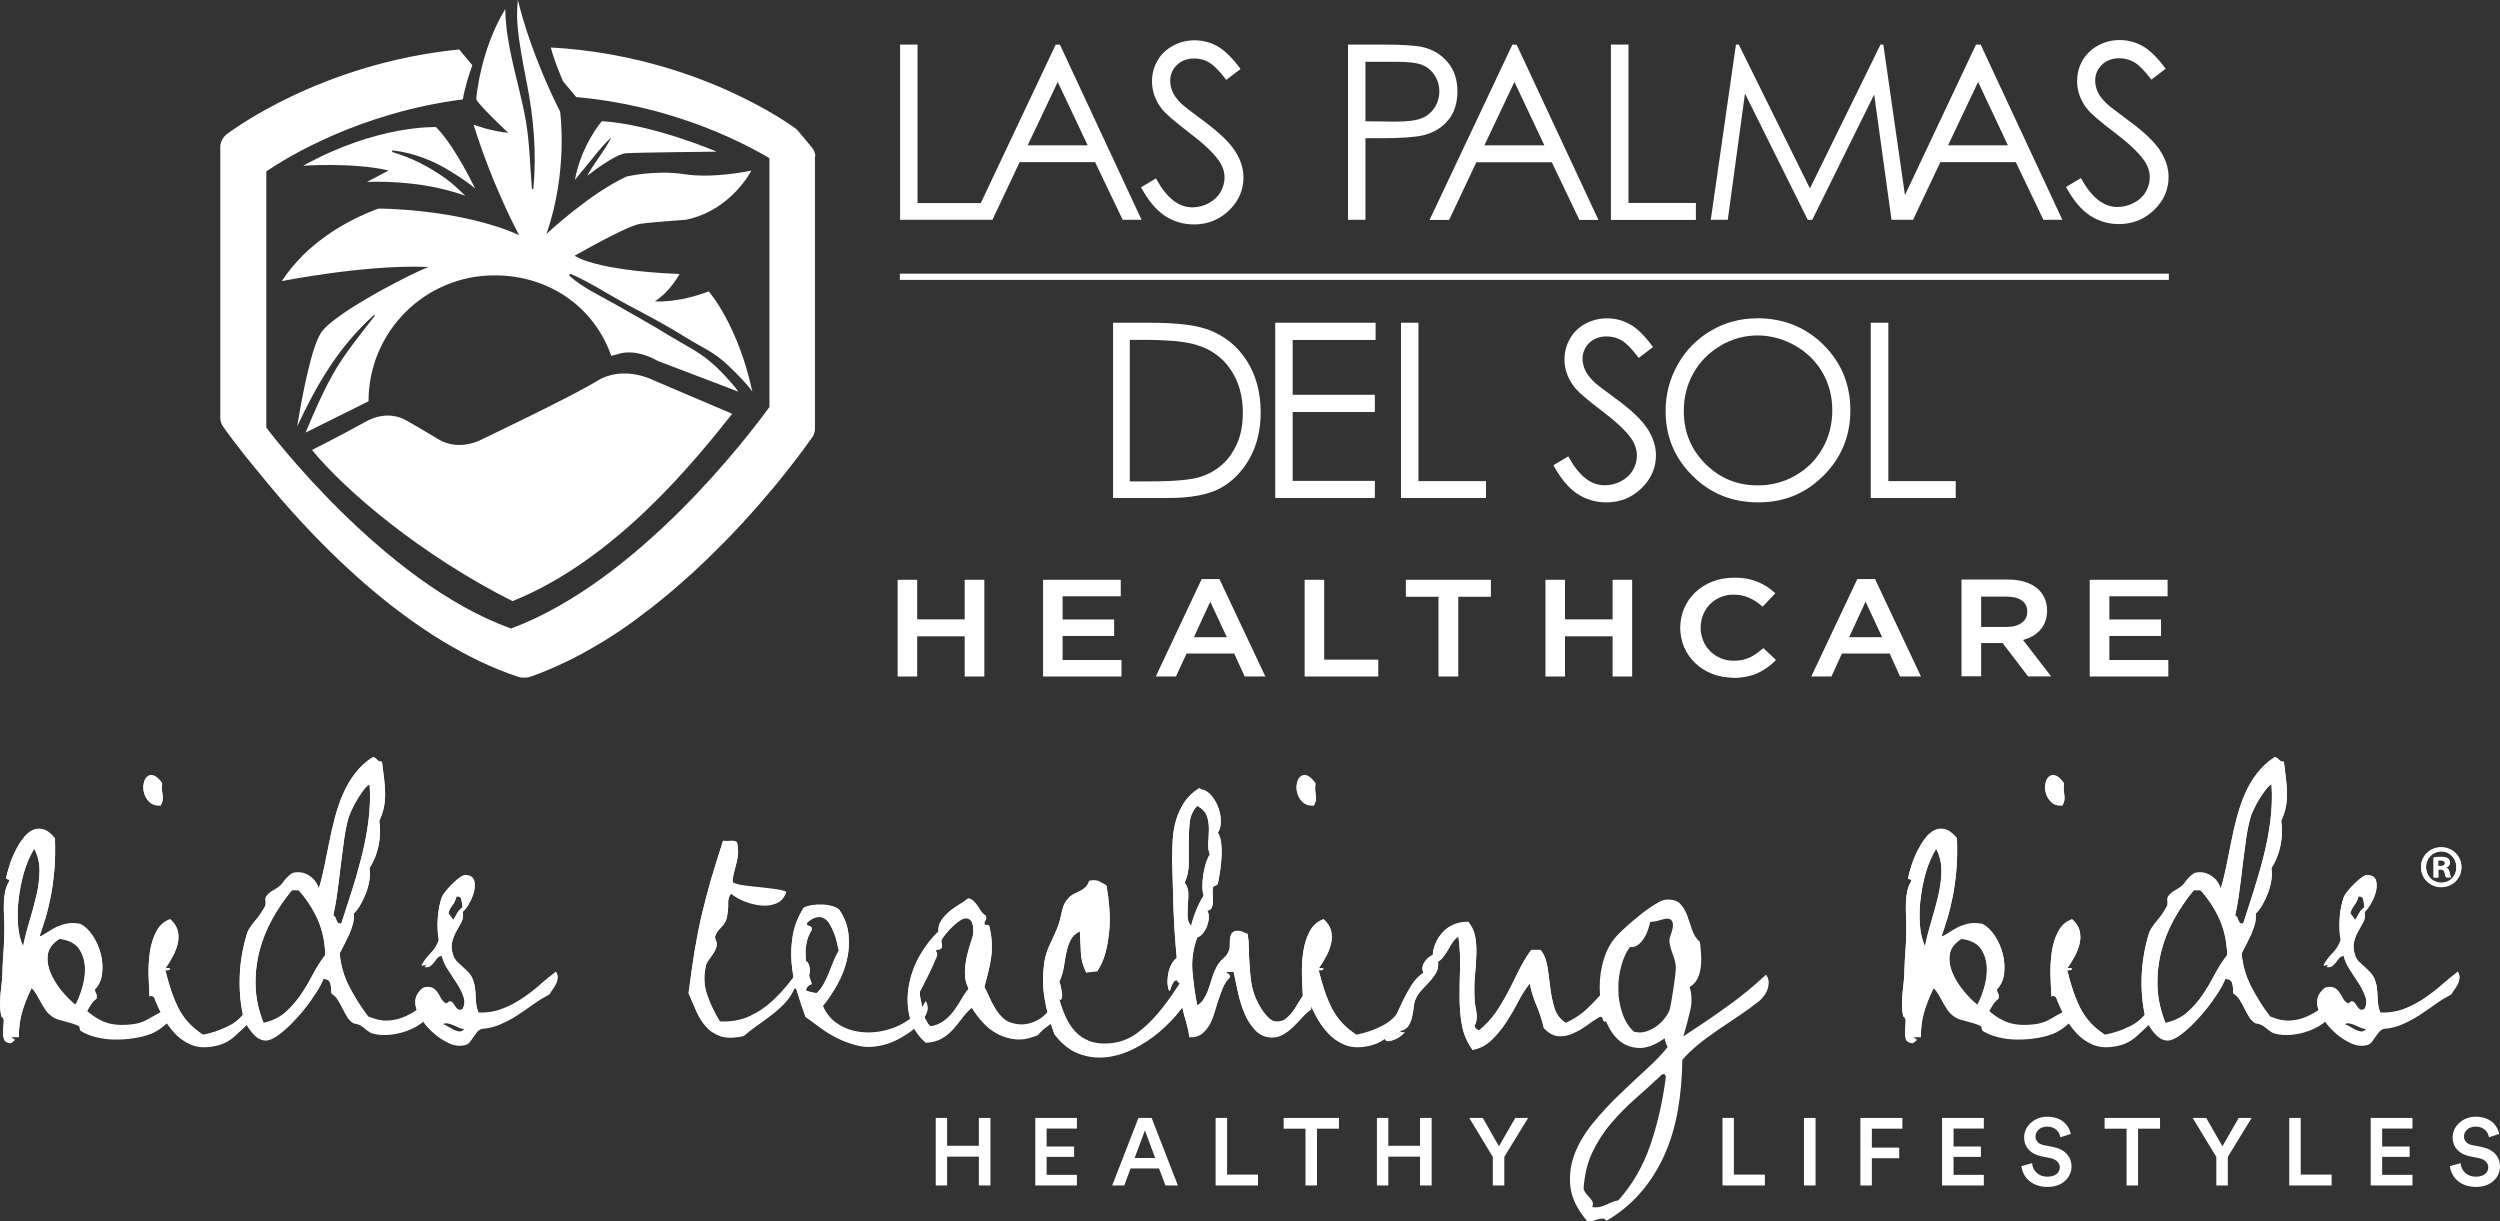 <?xml version="1.0" encoding="UTF-8"?>
<svg id="Layer_2" xmlns="http://www.w3.org/2000/svg" viewBox="0 0 204.73 100">
  <rect x="0" y="0" width="204.73" height="100" fill="#333333" stroke="none"/>
  <defs>
    <style>
      .cls-1 {
        fill: #fff;
      }
    </style>
  </defs>
  <g id="Layer_1-2" data-name="Layer_1">
    <g>
      <g>
        <path class="cls-1" d="M59.97,33.89l-6.48-2.76s-2.41-1.26-4.56.05c-2.14,1.31-9.43,4.78-9.43,4.78,0,0-1.83,1.08-3.62,0-1.79-1.08-2.6-1.52-2.6-1.52,0,0-1.42-.98-3.35.1-1.93,1.08-4.38,2.31-4.38,2.31,2.77,3.38,8.94,8.61,16.42,12.38,8.47-3.42,14.91-11.47,18-15.35h0Z"/>
        <path class="cls-1" d="M49.3,9.91s-1.69,1.93-2.22,4.82c.26-.33.53-.65.78-.95.7-.84,1.35-1.74,2.15-2.48l.02.02c-.5.97-1.21,1.83-1.77,2.77-.06.1-.12.2-.17.3,1.02-.78,2.49-1.8,3.17-1.84,1.08-.07,7.43-.13,7.43-.13,0,0-5.2-2.23-9.4-2.5h0Z"/>
        <path class="cls-1" d="M36.55,14.66c-1.38-.99-2.76-1.71-4.4-2.2-.07-.03-.06-.14.02-.14,1.66.18,3.34.84,4.74,1.72.63.39,1.35.85,2,1.39-.72-1.45-2.01-3.83-3.2-5.02,0,0-4.77-.22-10.88,3.16,0,0,4.16-.28,6.99.39l-1.77.94s4.22-.26,8.05,1.13c-.5-.48-1-.97-1.55-1.37h0Z"/>
        <path class="cls-1" d="M46.76,22.44c1.65.72,3.24,1.79,4.84,2.63,1.51.8,3.03,1.6,4.48,2.51,1.45.91,2.38,1.21,3.61,2.4.59.58,1.36,1.3,1.92,2.09-1.17-5.48-3.57-8.21-3.57-8.21-2.54.98-4.41.82-4.41.82,1.27-.82,2.02-2.24,2.02-2.24-7.1-.3-8.59-1.5-8.59-1.5.82-.45,4.33-2.46,5.38-2.61,1.04-.15,3.71-.33,3.71-.33,3.73-.75,5.38-4.03,5.38-4.03,0,0-3.06.67-5.45.3-2.39-.37-4.75.18-4.75.18-2.99,1.35-6.58,4.71-6.58,4.71,1.8-5.16,1.12-10.01,1.12-10.01-2.22-4.44-3.15-7.86-3.46-9.15-.07.67-.09,1.35-.03,2.05.14,1.61.46,3.2.77,4.79.56,2.89.8,5.66.53,8.6,0,.07-.11.07-.12,0-.16-1.82-.18-3.69-.49-5.5-.28-1.63-.73-3.23-1.09-4.84-.31-1.39-.59-2.88-.6-4.36-2.08,3.4-2.38,7.37-2.38,7.37.07.37,2.62,2.77,2.62,2.77-1.5-.15-2.84-.67-2.84-.67,1.64,5.23,3.73,9.04,3.73,9.04-4.86-2.17-11.5-2.17-11.5-2.17,0,0-.34.11-.88.34-.09.04-.18.08-.27.12-.21.09-.43.19-.68.31-.06.03-.13.07-.19.1-1.21.61-2.78,1.57-4.17,2.94l-.12.11h.03c-.6.59-1.16,1.26-1.65,2.02,0,0,6.88-1.37,11.89-1.16.09,0,.14.01.14.01-.52.08-7.7,3.66-8.82,5.38-.86,1.33-1.64,5.74-1.95,7.67,1.58-3.41,3.4-6.53,6.26-9.1.04-.04.12.01.08.06-1.21,1.57-2.5,3.11-3.47,4.86-.84,1.51-1.52,3.09-2.18,4.68l5.15-2.56c0-5.69,4.61-10.31,10.31-10.31,4.49,0,8.15,2.58,9.57,6.59l.51-.13c1.56-.54,3.28.54,3.28.54l6.61,2.52c-.09-.13-.18-.25-.27-.37-.5-.59-1.02-1.17-1.59-1.7-1.31-1.21-2.27-1.59-3.8-2.52-1.46-.9-2.96-1.73-4.45-2.58-1.23-.7-2.63-1.34-3.69-2.29-.09-.08.02-.21.12-.16h0Z"/>
        <path class="cls-1" d="M66.77,12.79v-.07s-.02-.09-.02-.09c-.01-.05-.03-.09-.04-.14l-.02-.08s-.05-.09-.07-.14l-.03-.05c-.04-.06-.08-.13-.13-.18-.36-.43-.72-.86-1.08-1.29.05.06.09.12.13.18l.02.04c-.09-.17-.21-.31-.36-.43-.35-.26-8.11-5.99-20.06-6.65.22.89.66,1.98,1,2.77l1.08,1.29c7.54.67,13.2,3.46,15.82,5v20.38c-1.57,2.16-10.63,14.21-21.15,18.14-10.5-3.72-20.05-16.45-20.05-16.45V14.03c1.75-1.18,7.67-4.81,16.09-5.89.19-1.06.53-2.11.78-2.8l-1.08-1.29c-11.36,1.14-18.69,6.69-19.03,6.94-.33.26-.53.65-.53,1.07v22.13c0,.27.08.54.24.76.13.19,1.19,1.69,2.96,3.8,0-.01-.02-.02-.03-.03.36.43.72.86,1.07,1.29,3.95,4.72,11.48,12.52,20.13,15.41.14.05.29.08.44.07h.18c.15,0,.3-.03.44-.08.45-.16.9-.34,1.34-.52.13-.06.26-.11.4-.17.32-.14.63-.28.95-.43.14-.07.28-.14.42-.2.33-.16.65-.33.97-.5.11-.06.22-.12.33-.18.43-.24.86-.49,1.29-.74,0,0,.01,0,.02-.01.41-.25.82-.51,1.23-.78.11-.07.21-.14.32-.21.31-.21.62-.42.92-.64.11-.08.22-.16.33-.24.33-.24.65-.48.97-.73.07-.05.13-.1.2-.15.4-.31.8-.62,1.18-.94,0,0,0,0,.01-.01.37-.3.74-.61,1.09-.92.08-.07.15-.13.23-.2.3-.26.59-.52.88-.78.07-.06.14-.13.21-.19.34-.31.67-.62.99-.93,0,0,.01-.01.02-.02.7-.67,1.36-1.34,2-1.99.03-.03.06-.07.09-.1.29-.31.58-.61.86-.91.01-.01.02-.03.04-.04.94-1.02,1.78-1.99,2.51-2.86.02-.02.04-.05.06-.07.26-.31.51-.62.74-.91.01-.02.02-.03.04-.05.21-.26.4-.5.58-.74.04-.05.08-.1.12-.15.19-.24.36-.46.52-.67,0,0,.01-.02.02-.03.16-.21.3-.4.43-.57.02-.02.03-.04.04-.06.4-.54.64-.89.7-.97l.05-.07c.03-.06.07-.12.09-.18.01-.03.02-.06.03-.1,0-.01,0-.02,0-.03,0-.02.01-.04.02-.06.02-.07.03-.13.03-.2v-.13s0-22.13,0-22.13v-.11ZM65.58,11.08s.02.04.03.06l.02.07s0,.02,0,.03c-.02-.06-.04-.11-.06-.16ZM65.67,11.38v.05c.02.06.03.12.03.18,0-.08-.01-.16-.03-.23Z"/>
        <polygon class="cls-1" points="75.04 52.05 75.04 55.34 73.57 55.34 73.57 47.54 75.04 47.54 75.04 50.78 79.07 50.78 79.07 47.54 80.54 47.54 80.54 55.34 79.07 55.34 79.07 52.05 75.04 52.05 75.04 52.05"/>
        <polygon class="cls-1" points="75.04 52.05 74.98 52.05 74.98 55.27 73.63 55.27 73.63 47.61 74.98 47.61 74.98 50.84 79.13 50.84 79.13 47.61 80.48 47.61 80.48 55.27 79.13 55.27 79.13 51.99 74.98 51.99 74.98 52.05 75.04 52.05 75.04 52.11 79 52.11 79 55.4 80.61 55.4 80.61 47.48 79 47.48 79 50.72 75.11 50.72 75.11 47.48 73.51 47.48 73.51 55.4 75.11 55.4 75.11 52.05 75.04 52.05 75.04 52.11 75.04 52.05 75.04 52.05"/>
        <polygon class="cls-1" points="91.72 48.76 86.96 48.76 86.96 50.79 91.18 50.79 91.18 52.02 86.96 52.02 86.96 54.11 91.78 54.11 91.78 55.34 85.48 55.34 85.48 47.54 91.72 47.54 91.72 48.76 91.72 48.76"/>
        <polygon class="cls-1" points="91.72 48.76 91.72 48.7 86.9 48.7 86.9 50.86 91.12 50.86 91.12 51.95 86.9 51.95 86.9 54.17 91.71 54.17 91.71 55.27 85.54 55.27 85.54 47.61 91.66 47.61 91.66 48.76 91.72 48.76 91.72 48.7 91.72 48.76 91.78 48.76 91.78 47.48 85.42 47.48 85.42 55.4 91.84 55.4 91.84 54.05 87.02 54.05 87.02 52.08 91.24 52.08 91.24 50.73 87.02 50.73 87.02 48.83 91.78 48.83 91.78 48.76 91.72 48.76 91.72 48.76"/>
        <path class="cls-1" d="M99.11,49.12l-1.44,3.12h2.9l-1.46-3.12h0ZM103.53,55.34h-1.57l-.86-1.88h-3.98l-.87,1.88h-1.51l3.7-7.85h1.37l3.71,7.85h0Z"/>
        <path class="cls-1" d="M99.11,49.12l-.06-.03-1.48,3.21h3.1l-1.56-3.33-.06.12.06.03-.06.03,1.42,3.03h-2.7l1.4-3.03-.06-.03-.06.03.06-.03h0ZM103.53,55.34v-.06h-1.53l-.86-1.88h-4.06l-.87,1.88h-1.37l3.64-7.73h1.29l3.69,7.82.06-.03v-.06.06l.06-.03-3.72-7.89h-1.45l-3.76,7.98h1.65l.87-1.88h3.9l.86,1.88h1.71l-.04-.09-.06.03h0Z"/>
        <polygon class="cls-1" points="106.9 47.54 108.38 47.54 108.38 54.08 112.8 54.08 112.8 55.34 106.9 55.34 106.9 47.54 106.9 47.54"/>
        <polygon class="cls-1" points="106.9 47.54 106.9 47.61 108.32 47.61 108.32 54.15 112.74 54.15 112.74 55.27 106.97 55.27 106.97 47.54 106.9 47.54 106.9 47.61 106.9 47.54 106.84 47.54 106.84 55.4 112.87 55.4 112.87 54.02 108.44 54.02 108.44 47.48 106.84 47.48 106.84 47.54 106.9 47.54 106.9 47.54"/>
        <polygon class="cls-1" points="119.36 55.34 117.86 55.34 117.86 48.81 115.2 48.81 115.2 47.54 122.02 47.54 122.02 48.81 119.36 48.81 119.36 55.34 119.36 55.34"/>
        <polygon class="cls-1" points="119.36 55.34 119.36 55.27 117.92 55.27 117.92 48.75 115.26 48.75 115.26 47.61 121.96 47.61 121.96 48.75 119.29 48.75 119.29 55.34 119.36 55.34 119.36 55.27 119.36 55.34 119.42 55.34 119.42 48.87 122.09 48.87 122.09 47.48 115.13 47.48 115.13 48.87 117.8 48.87 117.8 55.4 119.42 55.4 119.42 55.34 119.36 55.34 119.36 55.34"/>
        <polygon class="cls-1" points="128.1 52.05 128.1 55.34 126.62 55.34 126.62 47.54 128.1 47.54 128.1 50.78 132.12 50.78 132.12 47.54 133.6 47.54 133.6 55.34 132.12 55.34 132.12 52.05 128.1 52.05 128.1 52.05"/>
        <polygon class="cls-1" points="128.1 52.05 128.04 52.05 128.04 55.27 126.68 55.27 126.68 47.61 128.04 47.61 128.04 50.84 132.18 50.84 132.18 47.61 133.53 47.61 133.53 55.27 132.18 55.27 132.18 51.99 128.04 51.99 128.04 52.05 128.1 52.05 128.1 52.11 132.06 52.11 132.06 55.4 133.66 55.4 133.66 47.48 132.06 47.48 132.06 50.72 128.16 50.72 128.16 47.48 126.56 47.48 126.56 55.4 128.16 55.4 128.16 52.05 128.1 52.05 128.1 52.11 128.1 52.05 128.1 52.05"/>
        <path class="cls-1" d="M141.92,55.47c-2.45,0-4.28-1.77-4.28-4.03s1.79-4.04,4.34-4.04c1.56,0,2.49.51,3.3,1.22l-.95,1.01c-.67-.58-1.4-.97-2.36-.97-1.61,0-2.77,1.22-2.77,2.77s1.17,2.78,2.77,2.78c1.04,0,1.7-.39,2.42-1.02l.95.89c-.88.85-1.84,1.39-3.42,1.39h0Z"/>
        <path class="cls-1" d="M141.92,55.47v-.06c-2.42,0-4.22-1.74-4.22-3.96,0-2.19,1.76-3.98,4.28-3.98,1.54,0,2.46.51,3.26,1.2l.04-.05-.05-.04-.95,1.01.05.04.04-.05c-.68-.59-1.42-.98-2.4-.98-.82,0-1.53.31-2.03.82-.5.51-.8,1.22-.8,2.01s.3,1.49.8,2c.5.52,1.21.84,2.03.83,1.06,0,1.74-.4,2.46-1.04l-.04-.05-.04.05.95.89.04-.05-.04-.05c-.87.84-1.81,1.37-3.37,1.37v.13c1.59,0,2.58-.55,3.46-1.41l.05-.05-1.04-.98-.04.04c-.72.63-1.36,1-2.38,1-1.57,0-2.71-1.22-2.71-2.71,0-1.51,1.14-2.71,2.71-2.71.95,0,1.65.38,2.32.95l.05.04,1.04-1.1-.05-.04c-.81-.71-1.77-1.24-3.34-1.23-1.29,0-2.39.46-3.17,1.2-.78.74-1.23,1.77-1.23,2.9s.46,2.17,1.24,2.9c.78.74,1.86,1.18,3.1,1.18v-.06h0Z"/>
        <path class="cls-1" d="M152.78,49.12l-1.44,3.12h2.9l-1.46-3.12h0ZM157.2,55.34h-1.57l-.85-1.88h-3.99l-.86,1.88h-1.51l3.71-7.85h1.37l3.71,7.85h0Z"/>
        <path class="cls-1" d="M152.78,49.12l-.06-.03-1.48,3.21h3.1l-1.56-3.33-.06.12.06.03-.06.03,1.41,3.03h-2.7l1.4-3.03-.06-.03-.06.03.06-.03h0ZM157.2,55.34v-.06h-1.53l-.85-1.88h-4.07l-.86,1.88h-1.37l3.65-7.73h1.29l3.69,7.82.06-.03v-.06.06l.06-.03-3.72-7.89h-1.45l-3.77,7.98h1.65l.86-1.88h3.91l.85,1.88h1.71l-.04-.09-.06.03h0Z"/>
        <path class="cls-1" d="M164.32,48.79h-2.15v2.61h2.16c1.06,0,1.74-.51,1.74-1.31,0-.86-.66-1.3-1.75-1.3h0ZM166.09,55.34l-2.08-2.72h-1.85v2.72h-1.48v-7.79h3.76c1.93,0,3.13.94,3.13,2.47,0,1.3-.83,2.08-2.01,2.37l2.28,2.95h-1.75Z"/>
        <path class="cls-1" d="M164.32,48.79v-.06h-2.21v2.73h2.23c.54,0,.99-.13,1.3-.37.32-.24.5-.59.5-1,0-.44-.17-.8-.49-1.02-.32-.23-.77-.34-1.32-.34v.13c.54,0,.96.11,1.25.32.28.21.44.51.44.92,0,.38-.16.69-.45.9-.29.22-.71.34-1.23.34h-2.1v-2.48h2.09v-.06h0ZM166.09,55.34l.05-.04-2.1-2.74h-1.94v2.72h-1.35v-7.67h3.69c1.91,0,3.06.92,3.07,2.4,0,1.27-.8,2.02-1.96,2.31l-.09.02,2.26,2.93h-1.62v.06l.05-.04-.05.04v.06h1.87l-2.36-3.06-.05.04.02.06c1.2-.29,2.06-1.1,2.06-2.43,0-.78-.31-1.42-.86-1.86-.56-.44-1.35-.68-2.33-.68h-3.82v7.92h1.61v-2.72h1.76l2.08,2.72h.03v-.06h0Z"/>
        <polygon class="cls-1" points="177.45 48.76 172.67 48.76 172.67 50.79 176.91 50.79 176.91 52.02 172.67 52.02 172.67 54.11 177.5 54.11 177.5 55.34 171.2 55.34 171.2 47.54 177.45 47.54 177.45 48.76 177.45 48.76"/>
        <polygon class="cls-1" points="177.45 48.76 177.45 48.7 172.61 48.7 172.61 50.86 176.84 50.86 176.84 51.95 172.61 51.95 172.61 54.17 177.44 54.17 177.44 55.27 171.26 55.27 171.26 47.61 177.39 47.61 177.39 48.76 177.45 48.76 177.45 48.7 177.45 48.76 177.51 48.76 177.51 47.48 171.13 47.48 171.13 55.4 177.57 55.4 177.57 54.05 172.74 54.05 172.74 52.08 176.97 52.08 176.97 50.73 172.74 50.73 172.74 48.83 177.51 48.83 177.51 48.76 177.45 48.76 177.45 48.76"/>
        <path class="cls-1" d="M84.16,11.9l2.46-5.19,2.45,5.19h-4.91ZM93.49,18.01l-6.69-14.35h-.35l-6.13,12.97h-5.18V3.65h-1.43v14.35h7.56l2.23-4.72h6.18l2.26,4.72h1.55Z"/>
        <path class="cls-1" d="M98.99,16.64c-.42.22-.87.34-1.36.34-1.12,0-2.11-.79-2.97-2.37l-1.22.73c.6,1.1,1.25,1.87,1.96,2.34.71.46,1.5.7,2.37.7,1.13,0,2.09-.39,2.88-1.15.79-.76,1.18-1.67,1.18-2.71,0-.72-.23-1.44-.69-2.15-.46-.72-1.31-1.53-2.55-2.45-1.05-.77-1.66-1.25-1.85-1.43-.35-.34-.58-.67-.71-.96-.13-.29-.2-.6-.2-.91,0-.51.19-.95.55-1.3.37-.35.84-.53,1.42-.53.45,0,.86.11,1.24.34.38.23.84.7,1.38,1.41l1.17-.89c-.66-.9-1.28-1.51-1.87-1.85-.58-.33-1.22-.5-1.9-.5-.64,0-1.23.15-1.77.45-.54.29-.97.7-1.26,1.21-.3.51-.45,1.08-.45,1.71,0,.79.26,1.52.76,2.19.29.4,1.04,1.05,2.23,1.96,1.19.9,2.01,1.67,2.46,2.3.33.46.49.93.49,1.41,0,.42-.11.82-.33,1.2-.22.38-.54.68-.97.9h0Z"/>
        <path class="cls-1" d="M114.25,9.96l-2.43-.03v-4.87h2.54c.97,0,1.67.08,2.09.25.43.17.77.45,1.03.85.26.4.39.84.39,1.32s-.13.94-.39,1.34c-.26.4-.62.69-1.07.87-.46.18-1.18.27-2.16.27h0ZM118.59,9.85c.51-.62.76-1.41.76-2.37s-.26-1.74-.78-2.37c-.52-.62-1.19-1.04-2.01-1.24-.57-.14-1.68-.22-3.31-.22h-2.86v14.35h1.43v-6.68h1.03c1.78,0,3-.08,3.65-.23.89-.21,1.59-.63,2.09-1.25h0Z"/>
        <path class="cls-1" d="M121.56,11.9l2.46-5.19,2.45,5.19h-4.91ZM130.9,18.01l-6.7-14.35h-.35l-6.78,14.35h1.6l2.23-4.72h6.18l2.26,4.72h1.55Z"/>
        <polygon class="cls-1" points="138.88 16.62 133.36 16.62 133.36 3.65 131.92 3.65 131.92 18.01 138.88 18.01 138.88 16.62 138.88 16.62"/>
        <path class="cls-1" d="M159.53,11.9l2.46-5.19,2.44,5.19h-4.9ZM161.82,3.65l-5.82,12.33-1.77-12.33h-.23l-5.78,11.78-5.83-11.78h-.23l-2.06,14.35h1.39l1.41-10.34,5.14,10.34h.37l5.07-10.26,1.42,10.26h1.76l2.24-4.72h6.18l2.26,4.72h1.55l-6.69-14.35h-.35Z"/>
        <path class="cls-1" d="M176.91,12.35c-.46-.72-1.31-1.53-2.56-2.45-1.05-.77-1.66-1.25-1.85-1.43-.35-.34-.59-.67-.72-.96-.13-.29-.2-.6-.2-.91,0-.51.19-.95.55-1.3.37-.35.84-.53,1.42-.53.45,0,.86.11,1.25.34.38.23.84.7,1.38,1.41l1.17-.89c-.66-.9-1.28-1.51-1.87-1.85-.59-.33-1.22-.5-1.9-.5-.64,0-1.23.15-1.77.45-.54.29-.96.7-1.26,1.21-.3.51-.45,1.08-.45,1.71,0,.79.26,1.52.76,2.19.29.4,1.04,1.05,2.24,1.96,1.19.9,2.01,1.67,2.46,2.3.33.46.49.93.49,1.41,0,.42-.11.82-.33,1.2-.22.38-.54.68-.97.9-.42.22-.87.34-1.36.34-1.13,0-2.12-.79-2.98-2.37l-1.22.73c.6,1.1,1.25,1.87,1.96,2.34.71.46,1.5.7,2.37.7,1.13,0,2.09-.39,2.88-1.15.79-.76,1.19-1.67,1.19-2.71,0-.72-.23-1.44-.69-2.15h0Z"/>
        <path class="cls-1" d="M100.86,37.16c-.62.91-1.47,1.54-2.55,1.89-.77.25-2.14.37-4.13.37h-1.66v-11.59h1.01c2.06,0,3.54.13,4.44.41,1.2.36,2.13,1.03,2.8,2.01.67.98,1.01,2.17,1.01,3.55s-.31,2.44-.93,3.35h0ZM98.8,26.95c-.97-.34-2.53-.52-4.67-.52h-2.98v14.35h4.57c1.79,0,3.18-.26,4.17-.78.99-.52,1.8-1.33,2.42-2.42.62-1.09.93-2.36.93-3.8,0-1.66-.39-3.1-1.18-4.3-.78-1.2-1.87-2.05-3.26-2.54h0Z"/>
        <polygon class="cls-1" points="104.43 40.78 112.59 40.78 112.59 39.38 105.86 39.38 105.86 33.74 112.59 33.74 112.59 32.33 105.86 32.33 105.86 27.84 112.65 27.84 112.65 26.43 104.43 26.43 104.43 40.78 104.43 40.78"/>
        <polygon class="cls-1" points="116.16 26.43 114.73 26.43 114.73 40.78 121.69 40.78 121.69 39.4 116.16 39.4 116.16 26.43 116.16 26.43"/>
        <path class="cls-1" d="M132.36,32.68c-1.05-.77-1.66-1.25-1.85-1.43-.34-.35-.58-.66-.71-.96-.13-.29-.2-.6-.2-.91,0-.51.19-.95.55-1.3.37-.35.84-.53,1.42-.53.45,0,.87.11,1.25.34.38.23.84.7,1.38,1.42l1.17-.89c-.66-.9-1.28-1.52-1.87-1.85-.59-.34-1.22-.5-1.9-.5-.64,0-1.23.15-1.77.44-.55.3-.96.7-1.26,1.22-.3.52-.45,1.08-.45,1.71,0,.79.26,1.52.76,2.19.29.41,1.04,1.06,2.23,1.96,1.19.9,2.01,1.66,2.46,2.3.32.46.48.93.48,1.41,0,.42-.11.82-.33,1.2-.22.38-.54.68-.97.91-.42.22-.87.33-1.35.33-1.13,0-2.12-.79-2.97-2.37l-1.22.73c.6,1.09,1.25,1.87,1.96,2.34.71.46,1.5.7,2.37.7,1.13,0,2.09-.38,2.88-1.15.79-.77,1.19-1.67,1.19-2.71,0-.72-.23-1.44-.69-2.16-.46-.72-1.31-1.53-2.56-2.45h0Z"/>
        <path class="cls-1" d="M149.25,36.72c-.53.94-1.27,1.68-2.22,2.22-.95.55-1.98.81-3.09.81-1.67,0-3.09-.58-4.28-1.76-1.18-1.18-1.77-2.62-1.77-4.32,0-1.15.26-2.19.8-3.13.53-.94,1.28-1.68,2.22-2.24.95-.55,1.96-.83,3.02-.83s2.1.28,3.07.83c.97.55,1.72,1.29,2.25,2.21.53.92.8,1.95.8,3.09s-.27,2.19-.8,3.12h0ZM143.87,26.07c-1.34,0-2.59.33-3.74,1-1.15.67-2.06,1.59-2.73,2.77-.67,1.17-1,2.45-1,3.83,0,2.07.73,3.83,2.2,5.29,1.46,1.46,3.26,2.18,5.39,2.18s3.88-.73,5.35-2.2c1.46-1.46,2.19-3.25,2.19-5.35s-.74-3.9-2.2-5.35c-1.46-1.45-3.28-2.18-5.46-2.18h0Z"/>
        <polygon class="cls-1" points="154.64 26.43 153.2 26.43 153.2 40.78 160.16 40.78 160.16 39.4 154.64 39.4 154.64 26.43 154.64 26.43"/>
        <polygon class="cls-1" points="177.61 22.92 73.69 22.92 73.69 22.41 177.61 22.41 177.61 22.92 177.61 22.92"/>
      </g>
      <path class="cls-1" d="M4.87,76.85c-.56.35-.87.77-.95,1.26-.08.49,0,.99.2,1.5.21.51.51,1.01.9,1.49.39.48.77.87,1.16,1.17.18-.32.37-.77.54-1.34.18-.57.26-1.14.24-1.72-.02-.57-.18-1.09-.48-1.54-.3-.45-.84-.73-1.62-.83h0ZM1.51,73.74c-.07.59-.08,1.22-.04,1.91.04.68.18,1.29.42,1.83.12-.62.29-1.29.5-1.99.22-.71.41-1.41.58-2.12.17-.71.26-1.4.27-2.07,0-.67-.14-1.29-.44-1.84-.35.59-.64,1.25-.85,1.99-.21.74-.36,1.51-.44,2.3h0ZM.86,85.38c-.3-.03-.48-.15-.54-.35-.06-.2-.08-.43-.06-.68.02-.25.03-.49.05-.71.02-.22-.05-.37-.2-.45-.07-.34-.1-.65-.1-.95s.01-.59.04-.9c.03-.3.06-.62.1-.95.04-.33.06-.69.06-1.1.02-.54.05-1.06.09-1.55.04-.5.06-1.06.06-1.7,0-.34,0-.68-.03-1.04-.02-.35-.02-.7-.01-1.03,0-.34.04-.66.1-.96.06-.3.16-.58.32-.83.03-.12.02-.19-.04-.2-.06-.02-.13-.04-.21-.08.07-.32.17-.68.3-1.09.13-.4.29-.79.48-1.16.18-.37.39-.71.62-1.01.23-.3.48-.52.76-.66.28-.13.57-.16.88-.08.31.08.64.33.97.73.03.94.02,1.8-.05,2.58-.07.77-.16,1.49-.29,2.13-.13.65-.27,1.25-.44,1.81-.17.56-.34,1.07-.5,1.54.17-.05.36-.15.58-.3.22-.15.46-.29.72-.43.26-.13.56-.24.9-.32.34-.08.72-.07,1.16.01.37.19.71.51,1.01.96.3.45.52.95.66,1.48.13.53.17,1.06.11,1.59-.06.53-.26.96-.59,1.3,0,.13.03.25.09.34.06.09.07.23.04.42-.19.14-.34.3-.45.48-.12.19-.23.37-.33.56.57.5,1.16.84,1.75,1.01.6.17,1.34.19,2.23.05.37-.07.72-.2,1.05-.39.33-.19.64-.37.93-.52.29-.15.58-.25.85-.29.27-.04.54.05.81.29-.39.24-.78.53-1.17.9-.4.36-.82.63-1.27.8-.42.15-.88.27-1.39.34-.5.08-1.01.11-1.53.1-.51,0-1.01-.07-1.5-.19-.49-.12-.92-.29-1.29-.53-.03-.02-.05-.08-.06-.19,0-.11-.03-.17-.06-.19-.19-.08-.37-.16-.57-.22-.19-.06-.39-.11-.58-.16-.19-.05-.38-.1-.57-.16-.19-.06-.34-.14-.48-.24-.22-.15-.4-.33-.54-.54-.14-.21-.27-.42-.39-.64-.12-.22-.24-.43-.35-.63-.12-.2-.25-.37-.4-.51-.37.76-.64,1.45-.81,2.08-.17.63-.24,1.28-.23,1.93h-.66c.07.08.13.14.19.16.06.03.1.05.11.06.02.02,0,.04-.04.08-.04.03-.13.1-.27.2h0Z"/>
      <path class="cls-1" d="M13.53,79.27h.4c-.02.08-.07.13-.15.13h-.25c.15.61.31,1.17.48,1.68.17.51.37.99.59,1.44.23.45.5.85.83,1.21.33.36.73.69,1.2,1,.71-.13,1.4-.37,2.08-.71.68-.34,1.2-.83,1.55-1.49.07.03.11.1.14.19.03.09.04.19.05.28,0,.09.03.18.05.27.03.08.08.13.16.15-.47.49-.96.96-1.46,1.4-.5.45-1.1.72-1.79.82-.67.12-1.27.07-1.78-.15-.51-.22-.96-.53-1.34-.95-.38-.41-.71-.88-.98-1.4-.28-.52-.51-1.03-.69-1.52-.05-.05-.12-.09-.21-.11-.09-.03-.15.01-.16.11-.03-.52-.06-1.11-.08-1.78-.02-.66.02-1.3.11-1.92.09-.61.27-1.17.52-1.65.25-.49.63-.82,1.14-1.01.32.29.52.59.61.92.08.33.09.67.01,1.02-.08.35-.21.71-.4,1.06-.19.35-.4.69-.62,1.01h0ZM13.28,64.12c-.03.24-.04.42-.02.56.02.13.03.26.05.38.02.12.02.24.01.37,0,.13-.06.29-.16.49-.39.02-.69-.07-.9-.27-.21-.19-.36-.42-.44-.68-.08-.26-.11-.52-.06-.78.04-.26.13-.46.28-.59.14-.13.32-.17.53-.11.21.06.45.27.72.64h0Z"/>
      <path class="cls-1" d="M28.58,66.8c-.17.57-.3,1.21-.4,1.91-.1.7-.19,1.41-.28,2.13-.08.72-.17,1.44-.27,2.15-.09.71-.21,1.36-.34,1.97.08.03.14.09.18.16.03.08.06.15.09.23.03.08.06.14.11.2.05.06.14.08.28.06.25-.77.53-1.62.82-2.54.3-.92.57-1.86.82-2.84.25-.98.45-1.97.58-2.99.13-1.02.17-2.03.1-3.04-.14.05-.29.19-.45.4-.17.22-.34.46-.5.73-.17.27-.32.54-.45.82-.14.28-.23.49-.28.64h0ZM23.91,72.86c-.59.71-1.12,1.48-1.59,2.32-.47.84-.83,1.73-1.07,2.66-.24.93-.35,1.9-.32,2.9.03,1,.25,2.01.66,3.02.72-.17,1.32-.46,1.79-.88.47-.42.88-.89,1.24-1.41.35-.52.68-1.07.98-1.65.3-.58.65-1.12,1.04-1.63-.03-1.11-.25-2.1-.64-2.97-.4-.87-.91-1.65-1.55-2.36h-.53ZM30.14,83.23c.64.27,1.21.38,1.72.34.51-.04.97-.16,1.4-.37.43-.2.84-.45,1.22-.74.39-.29.79-.55,1.21-.77,0,.57-.19,1.07-.57,1.49-.38.42-.84.76-1.38,1.01-.54.25-1.11.41-1.72.48-.61.07-1.15.03-1.62-.13-.24-.13-.45-.29-.66-.47-.2-.18-.46-.28-.78-.32-.22-.13-.4-.31-.53-.53-.13-.22-.26-.45-.38-.69-.12-.24-.24-.48-.38-.69-.13-.22-.31-.4-.53-.53,0-.3-.03-.58-.09-.82-.06-.24-.25-.37-.57-.37-.1.29-.29.66-.58,1.11-.29.45-.62.92-1,1.39-.38.47-.79.92-1.22,1.34-.44.42-.84.74-1.21.96-.3.18-.58.26-.82.23-.24-.03-.46-.13-.66-.29-.19-.16-.37-.36-.53-.59-.16-.24-.31-.45-.44-.66-.29-1.09-.42-2.26-.39-3.5.02-1.24.23-2.49.62-3.75.12-.29.33-.61.64-.97.31-.36.58-.76.82-1.2.05-.13.06-.28.04-.43-.03-.15,0-.28.06-.38.15-.2.34-.36.57-.48.23-.12.43-.26.62-.43.05-.05.11-.13.19-.24.08-.11.16-.22.27-.33.1-.11.21-.21.33-.3.12-.09.24-.15.38-.16.27-.03.51-.01.73.06.22.08.41.18.58.32.17.13.3.28.4.44.1.16.18.32.23.47.17-.54.32-1.13.45-1.78.13-.65.27-1.31.4-1.99.13-.68.29-1.36.47-2.04.18-.68.4-1.33.67-1.94.27-.61.6-1.18,1-1.69.4-.51.87-.95,1.43-1.3.15.03.27.1.35.21.08.11.22.16.4.16.07.54.13,1.02.18,1.45.05.43.08.83.08,1.21s-.04.74-.11,1.09c-.08.35-.2.7-.37,1.07.1.69.08,1.37-.06,2.04-.14.67-.39,1.29-.74,1.84.05.34.05.68-.01,1.03-.06.35-.15.69-.28,1.02-.13.33-.27.64-.44.93-.17.29-.35.54-.56.74.03.27.01.55-.06.83-.08.29-.18.57-.3.85-.13.28-.26.55-.4.82-.14.27-.27.52-.39.76.08.96.34,1.87.78,2.73.44.86.95,1.67,1.54,2.45h0Z"/>
      <path class="cls-1" d="M36.71,74.78c.08.08.16.17.21.27.06.09.13.18.21.27.1-.18.21-.37.32-.57.11-.19.26-.35.44-.47-.03-.22-.07-.43-.1-.63-.03-.2-.17-.29-.4-.28-.07.29-.18.52-.33.71-.15.19-.27.42-.35.71h0ZM38.05,84.22c-.15,0-.31-.04-.47-.11-.16-.08-.31-.15-.47-.21-.15-.07-.3-.11-.45-.14-.15-.03-.3,0-.45.09.13.03.29.1.45.2.17.1.34.19.5.28.17.08.33.13.48.14.15,0,.29-.07.4-.24h0ZM37.89,74.65c.07.29.03.56-.1.81-.14.25-.28.51-.43.78-.15.27-.27.57-.34.9-.08.33-.04.7.11,1.12.07.19.17.34.3.48.13.13.28.27.43.4.15.13.3.28.45.43.15.15.28.33.38.53.1.25.17.5.2.73.03.24.05.47.06.69,0,.23.02.46.05.69.03.24.09.47.19.71.69.02,1.33-.08,1.91-.3.58-.22,1.13-.5,1.64-.85.51-.34,1-.71,1.45-1.11.45-.4.9-.76,1.34-1.1.1.17.14.34.13.5-.02.17-.06.33-.14.48-.08.15-.16.3-.27.44-.1.14-.19.27-.25.39-.45.24-.9.51-1.33.82-.43.31-.87.61-1.31.9-.45.29-.91.53-1.39.74-.48.21-.99.33-1.53.37-.19.08-.33.19-.43.33-.1.13-.19.27-.28.39-.08.13-.17.24-.25.35-.08.11-.19.19-.33.24-.44.13-.9.09-1.39-.14-.49-.23-.94-.53-1.35-.91-.41-.38-.75-.8-1.02-1.25-.27-.45-.39-.85-.38-1.19,0-.29.09-.55.28-.78.18-.24.34-.37.48-.4.27-.05.48-.03.64.05.16.08.29.2.4.35.11.15.21.31.29.48.08.17.2.3.35.4.07.07.14.05.23-.04.08-.09.18-.11.28-.06.07.03.13.1.19.19.06.09.12.18.18.27.06.08.13.15.21.19.08.04.19.03.33-.04.18-.32.22-.66.1-1.01-.12-.35-.29-.72-.53-1.09-.24-.37-.48-.75-.74-1.14-.26-.39-.43-.77-.52-1.16-.17.02-.3.08-.38.19-.08.11-.17.22-.25.33-.08.11-.18.21-.29.3-.11.09-.27.12-.49.09.19-.15.24-.22.18-.2-.07.02-.21.05-.43.1.22-.39.47-.72.76-1.01.29-.29.51-.64.66-1.06-.05-.24-.08-.51-.1-.83-.02-.32-.01-.65.01-.98.03-.34.07-.66.13-.96.06-.3.13-.56.21-.76.08-.17.21-.36.39-.57.18-.21.36-.41.56-.59.19-.19.38-.34.57-.47.18-.13.34-.18.45-.16.39.03.61.19.68.48.07.29.05.6-.05.95-.1.35-.25.67-.44.98-.19.31-.35.5-.47.57h0Z"/>
      <path class="cls-1" d="M60.36,69c.07.3.09.58.08.82-.02.24-.05.49-.11.74-.06.25-.13.51-.2.78-.08.27-.12.57-.14.91.24.12.54.2.91.25.37.05.77.1,1.19.14.42.04.83.09,1.24.14.4.05.76.13,1.06.23-.17.47-.45.78-.83.93-.39.15-.81.21-1.26.16-.45-.04-.9-.16-1.35-.34-.45-.18-.8-.39-1.07-.61-.19.2-.27.48-.25.82.02.34-.03.76-.13,1.25-.08.25-.24.48-.45.69-.22.21-.38.45-.48.72-.03.08-.01.21.06.38.08.17.1.31.06.43-.03.15-.09.3-.18.44-.08.14-.17.28-.27.42-.09.13-.19.27-.28.4-.09.14-.15.26-.16.38-.19.82-.15,1.62.11,2.37.26.76.61,1.49,1.05,2.2.91.03,1.7-.1,2.39-.42.68-.31,1.3-.71,1.84-1.21.55-.5,1.05-1.04,1.5-1.63.45-.59.92-1.15,1.39-1.69.15.2.23.43.24.68,0,.25-.04.49-.15.72-.11.23-.26.42-.45.57-.19.15-.42.24-.67.25-.2.45-.47.85-.8,1.2-.33.35-.68.66-1.06.95-.38.29-.77.57-1.16.85-.4.28-.77.57-1.12.87-.76.18-1.38.19-1.88.03-.5-.17-.9-.43-1.22-.8-.32-.36-.59-.79-.8-1.28-.21-.49-.42-.97-.62-1.44.17-1.31.34-2.47.5-3.48.17-1.01.36-1.98.58-2.92.22-.93.47-1.88.74-2.83.28-.95.61-2.02,1-3.22.2.02.42.02.66,0,.24-.02.4.03.5.13h0Z"/>
      <path class="cls-1" d="M66.1,75.51c-.03.12-.03.19.01.23.04.03.1.06.16.08.07.02.12.04.16.08.04.03.05.11.04.23-.22.35-.36.72-.43,1.1-.07.38-.09.76-.06,1.15.02.39.08.77.18,1.14.09.37.2.72.32,1.03-.25.07-.42.24-.5.53.12.07.26.12.43.15.17.03.32.07.45.1.24-.22.43-.47.59-.76.16-.29.3-.59.43-.91.13-.32.25-.64.38-.95s.27-.61.44-.9c-.05-.18-.11-.41-.16-.67-.06-.26-.14-.52-.24-.77-.1-.25-.21-.49-.34-.71-.13-.22-.28-.38-.45-.49-.18-.11-.38-.14-.62-.1-.24.04-.5.19-.78.44h0ZM68.7,74.45c.44.62.7,1.29.78,2.01.08.72.04,1.43-.13,2.13-.17.71-.43,1.38-.8,2.03-.36.65-.75,1.22-1.17,1.73.24.56.57,1,1.01,1.34.44.34.93.57,1.48.71.55.13,1.12.18,1.7.13.59-.05,1.16-.19,1.7-.4.55-.22,1.04-.51,1.49-.87.45-.36.8-.79,1.05-1.28.2.35.2.73-.01,1.12-.21.4-.53.77-.95,1.11-.42.34-.89.64-1.4.9-.51.25-.98.41-1.4.48-.66.13-1.28.13-1.88-.03-.6-.15-1.16-.36-1.68-.63-.52-.27-.99-.56-1.41-.88-.42-.32-.79-.59-1.11-.81-.25-.67-.49-1.38-.71-2.12-.22-.74-.36-1.49-.43-2.26-.07-.77-.03-1.53.1-2.3.13-.77.43-1.51.88-2.23.18-.1.41-.17.68-.21.27-.04.54-.06.82-.05.28,0,.54.05.8.11.25.07.45.16.58.28h0Z"/>
      <path class="cls-1" d="M79.32,80.94c-.22-.45-.32-.92-.3-1.39.02-.47.08-.92.18-1.34.1-.42.21-.8.33-1.14.12-.34.18-.6.18-.78,0-.42-.05-.72-.16-.88-.11-.17-.25-.25-.42-.25s-.35.07-.56.21c-.2.14-.4.31-.59.49-.19.19-.37.38-.53.58-.16.2-.27.36-.34.48-.03.08-.03.19.01.33.04.13.04.24-.01.33-.07.1-.16.15-.27.15s-.19.04-.24.13c.02-.03.05,0,.1.1.05.1.06.19.03.28-.19.47-.41.97-.67,1.5-.26.53-.51,1.01-.74,1.45,0,.22.02.4.05.54.03.14.06.28.09.4.03.13.03.26.01.39-.02.14-.07.3-.15.48.13.03.24.1.3.19.07.09.13.19.19.3.06.11.12.21.18.32.06.1.14.18.24.23.44-.08.8-.24,1.1-.47.29-.23.55-.49.77-.78.22-.29.42-.61.61-.93.18-.33.39-.64.63-.92h0ZM86.6,81.59c.1.22.17.47.21.74.04.28.1.54.16.8-.14.15-.29.28-.47.39-.18.11-.35.22-.53.34-.18.12-.35.24-.52.38-.17.14-.31.29-.43.45-.64.29-1.23.41-1.78.37-.55-.04-1.05-.19-1.52-.43-.46-.24-.88-.56-1.24-.96-.36-.4-.66-.8-.9-1.2-.3.27-.57.56-.81.88-.24.32-.48.62-.74.91-.26.29-.56.53-.91.73-.34.2-.78.32-1.3.35-.71-.61-1.15-1.33-1.34-2.16-.19-.83-.2-1.68-.04-2.54.16-.86.46-1.67.91-2.45.45-.77.95-1.41,1.5-1.92-.02-.34.05-.63.22-.88.16-.25.37-.49.62-.71.25-.22.53-.42.82-.59.29-.18.56-.36.79-.54.19.05.34.13.45.25.12.12.22.25.32.39.09.14.19.29.28.43.09.14.21.26.37.34.03.1.05.18.04.23,0,.05-.02.09-.05.13-.03.03-.05.08-.08.13-.03.05-.03.11-.01.18,0,.08.05.12.14.11.09,0,.17,0,.24.04.12.47.19.91.21,1.33.03.41.01.82-.04,1.21-.05.4-.13.8-.23,1.2-.1.4-.21.83-.33,1.29.12.2.24.46.38.77.13.31.29.62.47.92.18.3.39.58.63.82.24.24.53.4.85.47.42.12.82.13,1.21.05.39-.08.74-.23,1.05-.44.31-.21.58-.48.82-.8.24-.32.42-.66.55-1.01h0Z"/>
      <path class="cls-1" d="M88.94,79.57c-.25-.49-.39-1-.42-1.53-.02-.53-.05-1.14-.09-1.83-.35.19-.61.43-.76.73-.15.3-.26.64-.34,1.01-.08.37-.15.77-.21,1.19-.07.42-.19.83-.38,1.24.05.1.1.24.14.43.04.19.07.36.09.52.02.16,0,.29-.03.39-.03.1-.1.13-.2.08.15.54.33,1.04.54,1.5.21.46.48.86.8,1.2.32.34.71.59,1.16.76.45.17,1,.23,1.64.18.82-.07,1.56-.34,2.2-.81.64-.47,1.22-1.02,1.75-1.65.53-.63,1.01-1.28,1.44-1.94.43-.66.84-1.22,1.22-1.68.07.05.11.14.13.27.02.13.03.26.03.4s0,.28.01.42c0,.14.05.24.11.33-.24.61-.6,1.22-1.09,1.86-.49.63-1.05,1.22-1.69,1.77-.64.55-1.34,1.01-2.1,1.4-.76.39-1.52.62-2.3.71-.77.08-1.53-.01-2.26-.29-.73-.28-1.39-.8-1.98-1.58-.19-.51-.34-.99-.48-1.46-.13-.47-.24-.94-.32-1.41-.08-.47-.12-.96-.13-1.45,0-.5.03-1.03.11-1.6.08-.5.26-1.03.53-1.58.27-.55.49-1.06.66-1.55.07-.22.12-.43.16-.62.04-.19.08-.37.13-.54.04-.17.1-.33.18-.48.08-.15.18-.29.32-.43.13-.15.29-.27.47-.35.18-.08.34-.17.51-.25.16-.08.3-.19.43-.32.13-.13.21-.29.27-.49.37-.07.65-.05.85.06.19.11.38.21.57.32.1.56.18,1.15.23,1.78.05.63.05,1.25,0,1.87-.05.61-.15,1.21-.3,1.79-.15.58-.38,1.1-.68,1.55-.24.03-.43.05-.57.06-.14,0-.26.03-.34.06h0Z"/>
      <path class="cls-1" d="M97.02,72.28c.19.24.28.51.29.81,0,.3,0,.62-.03.95-.03.33-.03.65-.03.96,0,.31.11.59.29.82.22-.91.56-1.74,1.03-2.5-.07-.22-.1-.48-.1-.8s.03-.63.08-.95c.05-.32.12-.62.21-.91.09-.29.2-.52.32-.71-.12-.3-.16-.64-.13-1.01.03-.37.05-.74.05-1.1s-.05-.71-.16-1.04c-.11-.33-.37-.61-.79-.85-.35.37-.56.82-.62,1.35-.06.53-.08,1.08-.08,1.65,0,.57,0,1.15,0,1.73,0,.58-.12,1.11-.34,1.58h0ZM101.04,79.55h-.53c-.1.03-.14.06-.1.08.03.02.08.04.14.08.06.03.11.08.15.13.04.05.03.13-.04.23-.22.22-.4.49-.53.82-.13.33-.26.67-.38,1.04-.12.36-.23.72-.34,1.09-.11.36-.25.69-.43.97-.18.29-.39.51-.63.68-.24.17-.56.24-.95.23-.05-.4-.14-.8-.25-1.19-.12-.39-.22-.76-.3-1.12-.08-.36-.14-.72-.18-1.06-.03-.34,0-.69.1-1.02-.19,0-.32-.09-.4-.28-.12.02-.2.06-.25.14-.05.08-.1.16-.14.25-.04.09-.08.19-.1.28-.02.09-.07.16-.14.21-.08-.22-.13-.46-.13-.73s.03-.53.09-.8c.06-.26.15-.49.27-.69.12-.2.25-.35.4-.45-.13-1.38-.22-2.73-.27-4.05-.04-1.32-.08-2.65-.11-4,0-.54.02-1.09.05-1.65.03-.56.13-1.1.28-1.62.15-.51.38-1,.68-1.45.3-.45.71-.83,1.21-1.14.05.03.1.07.16.1.06.03.13.05.21.05.27.1.51.3.73.59.22.29.39.62.5.97.12.35.17.71.16,1.06,0,.35-.09.64-.24.86.13.2.22.47.27.81.04.34.05.69.04,1.07-.02.38-.05.77-.11,1.16-.06.4-.12.76-.19,1.1-.02.08-.08.15-.2.19-.12.04-.18.07-.18.09-.05.17-.07.36-.05.57.02.21.02.41.02.61s-.03.37-.09.52c-.06.15-.19.24-.39.25.1.15.15.34.14.56,0,.22-.05.44-.13.67-.08.23-.19.43-.33.61-.14.18-.31.3-.49.37-.34.94-.47,1.87-.39,2.79.08.92.21,1.85.39,2.79.24-.13.42-.32.57-.57.14-.24.27-.51.37-.81.1-.29.2-.59.29-.9.09-.3.21-.58.34-.83.13-.27.32-.51.56-.72.24-.21.4-.44.48-.69.05-.12.07-.26.06-.42,0-.16,0-.32.01-.47.02-.15.05-.29.1-.4.05-.12.16-.21.33-.28.25-.02.45,0,.59.06.14.06.29.12.44.19.05.34.08.71.09,1.12,0,.41.02.83.05,1.26.02.43.06.86.11,1.3.05.44.14.85.28,1.24.07.2.16.43.29.68.13.25.27.49.42.71.15.22.32.41.49.57.18.16.34.25.49.27.37.05.68-.03.93-.24.25-.21.48-.46.67-.76.19-.29.38-.6.57-.91.18-.31.4-.54.66-.69-.03.32-.02.59.05.81.07.22.1.47.1.76-.25.19-.5.41-.74.68-.24.27-.49.53-.74.77-.25.24-.52.45-.81.62-.29.17-.61.25-.96.25-.54-.02-.99-.22-1.35-.61-.36-.39-.66-.85-.88-1.4-.23-.55-.4-1.12-.53-1.73-.13-.61-.24-1.14-.34-1.59h0Z"/>
      <path class="cls-1" d="M107.98,79.27h.4c-.02.08-.07.13-.15.13h-.25c.15.61.31,1.17.48,1.68.17.51.37.99.59,1.44.23.45.51.85.83,1.21.33.36.73.69,1.2,1,.71-.13,1.4-.37,2.08-.71.68-.34,1.2-.83,1.55-1.49.07.03.11.1.14.19.02.09.04.19.05.28,0,.09.02.18.05.27.02.08.08.13.16.15-.47.49-.96.96-1.46,1.4-.5.45-1.1.72-1.79.82-.67.12-1.27.07-1.78-.15-.51-.22-.96-.53-1.34-.95-.38-.41-.71-.88-.98-1.4-.28-.52-.51-1.03-.69-1.52-.05-.05-.12-.09-.21-.11-.09-.03-.15.01-.16.11-.03-.52-.06-1.11-.08-1.78-.02-.66.02-1.3.11-1.92.09-.61.26-1.17.52-1.65.25-.49.63-.82,1.14-1.01.32.29.52.59.61.92.08.33.09.67.01,1.02-.08.35-.21.71-.4,1.06-.19.35-.4.69-.62,1.01h0ZM107.73,64.12c-.03.24-.04.42-.03.56.02.13.03.26.05.38.02.12.02.24.01.37,0,.13-.06.29-.16.49-.39.02-.69-.07-.9-.27-.21-.19-.36-.42-.44-.68-.08-.26-.11-.52-.06-.78.04-.26.13-.46.28-.59.14-.13.32-.17.53-.11.21.06.45.27.72.64h0Z"/>
      <path class="cls-1" d="M120.22,75.46c.3.35.5.75.58,1.2.08.45.12.93.1,1.46-.02.53-.05,1.1-.11,1.7-.06.61-.07,1.23-.04,1.87,0,.22.02.43.06.63.04.2.08.4.1.58.03.19.03.37.01.56-.02.19-.08.36-.18.53.05.19.18.31.38.38.56-.45,1.01-.95,1.38-1.48.36-.53.69-1.08.98-1.64.29-.56.59-1.14.87-1.73.29-.59.63-1.17,1.04-1.74h.78c.29.37.47.84.56,1.41s.16,1.15.23,1.73c.07.58.19,1.13.35,1.65.17.52.48.92.93,1.19.69-.32,1.28-.72,1.78-1.2.5-.48.98-.99,1.45-1.53.22.15.36.33.42.53.06.2.07.42.03.66-.04.24-.11.47-.2.71-.09.24-.17.46-.24.68-.08.02-.14,0-.16-.05-.03-.05-.05-.1-.06-.16-.02-.06-.04-.11-.08-.15-.03-.04-.1-.05-.2-.01-.3.17-.63.39-1,.66-.36.27-.74.49-1.14.67s-.8.26-1.2.24c-.4-.02-.81-.24-1.21-.66-.15-.64-.35-1.24-.59-1.81-.24-.56-.43-1.17-.57-1.83-.34.42-.65.92-.95,1.49-.29.57-.62,1.13-.97,1.67-.35.54-.75,1.02-1.19,1.45-.44.43-.96.7-1.57.82-.45-.62-.74-1.3-.87-2.02-.13-.72-.19-1.49-.19-2.28s.01-1.62.04-2.45c.02-.83-.02-1.68-.14-2.54-.19.13-.34.29-.47.48-.13.19-.24.37-.35.57-.11.19-.23.38-.37.57-.13.19-.3.34-.48.45.05.34,0,.63-.14.88-.14.25-.32.5-.54.73-.22.24-.44.47-.66.71-.22.24-.39.49-.5.76-.08.2-.14.44-.16.71-.03.27-.07.53-.14.8-.07.26-.17.49-.3.69-.14.2-.35.33-.66.38,0,.08.04.13.13.14.08,0,.17.01.25.01-.03.03-.06.05-.08.06-.02,0-.04.03-.08.06-.15.15-.33.28-.54.38-.21.1-.4.16-.57.18-.17.02-.28-.02-.34-.1-.06-.08-.02-.24.11-.45.27-.42.51-.87.72-1.35.21-.48.42-.95.64-1.4.22-.45.46-.88.72-1.29.26-.4.58-.73.95-.98-.13-.29-.11-.58.09-.87.19-.29.42-.48.67-.57.02-.32.09-.64.23-.96.13-.32.32-.61.56-.88.24-.27.53-.48.88-.64.35-.16.76-.24,1.21-.24h0Z"/>
      <path class="cls-1" d="M160.62,76.85c-.56.35-.87.77-.95,1.26-.08.49,0,.99.2,1.5.21.51.51,1.01.9,1.49.39.48.77.87,1.16,1.17.18-.32.37-.77.54-1.34.18-.57.26-1.14.24-1.72-.02-.57-.18-1.09-.48-1.54-.3-.45-.84-.73-1.62-.83h0ZM157.26,73.74c-.07.59-.08,1.22-.04,1.91.04.68.18,1.29.42,1.83.12-.62.29-1.29.5-1.99s.41-1.41.58-2.12c.17-.71.26-1.4.27-2.07,0-.67-.14-1.29-.44-1.84-.35.59-.64,1.25-.85,1.99-.21.74-.36,1.51-.44,2.3h0ZM156.61,85.38c-.3-.03-.48-.15-.54-.35-.06-.2-.08-.43-.06-.68.02-.25.03-.49.05-.71.02-.22-.05-.37-.2-.45-.07-.34-.1-.65-.1-.95s.01-.59.04-.9c.03-.3.06-.62.1-.95.04-.33.06-.69.06-1.1.02-.54.05-1.06.09-1.55.04-.5.06-1.06.06-1.7,0-.34,0-.68-.02-1.04-.02-.35-.02-.7-.01-1.03,0-.34.04-.66.1-.96.06-.3.16-.58.32-.83.03-.12.02-.19-.04-.2-.06-.02-.13-.04-.21-.08.07-.32.17-.68.3-1.09.13-.4.29-.79.48-1.16.19-.37.39-.71.62-1.01.23-.3.48-.52.76-.66.28-.13.57-.16.88-.08.31.08.64.33.97.73.03.94.02,1.8-.05,2.58-.07.77-.16,1.49-.29,2.13-.13.65-.27,1.25-.44,1.81-.17.56-.34,1.07-.5,1.54.17-.05.36-.15.58-.3.22-.15.46-.29.72-.43.26-.13.56-.24.9-.32.34-.08.72-.07,1.16.01.37.19.71.51,1.01.96.3.45.52.95.66,1.48.13.53.17,1.06.11,1.59-.06.53-.26.96-.59,1.3,0,.13.03.25.09.34.06.09.07.23.04.42-.19.14-.34.3-.45.48-.12.19-.23.37-.33.56.57.5,1.16.84,1.75,1.01.6.17,1.34.19,2.23.05.37-.07.72-.2,1.05-.39.33-.19.64-.37.93-.52.29-.15.58-.25.85-.29.27-.04.54.05.81.29-.39.24-.78.53-1.17.9-.4.36-.82.63-1.27.8-.42.15-.88.27-1.39.34-.51.08-1.01.11-1.53.1-.51,0-1.01-.07-1.5-.19-.49-.12-.92-.29-1.29-.53-.03-.02-.05-.08-.06-.19,0-.11-.03-.17-.06-.19-.19-.08-.37-.16-.57-.22-.19-.06-.39-.11-.58-.16-.19-.05-.38-.1-.57-.16-.19-.06-.34-.14-.48-.24-.22-.15-.4-.33-.54-.54-.14-.21-.27-.42-.39-.64-.12-.22-.24-.43-.35-.63-.12-.2-.25-.37-.4-.51-.37.76-.64,1.45-.81,2.08-.17.63-.24,1.28-.23,1.93h-.66c.07.08.13.14.19.16.06.03.1.05.11.06.02.02,0,.04-.04.08-.04.03-.13.1-.27.2h0Z"/>
      <path class="cls-1" d="M169.28,79.27h.4c-.02.08-.07.13-.15.13h-.25c.15.61.31,1.17.48,1.68.17.51.37.99.59,1.44.23.45.51.85.83,1.21.33.36.73.69,1.2,1,.71-.13,1.4-.37,2.08-.71.68-.34,1.2-.83,1.55-1.49.07.03.11.1.14.19.02.09.04.19.05.28,0,.09.02.18.05.27.02.08.08.13.16.15-.47.49-.96.96-1.46,1.4-.5.45-1.1.72-1.79.82-.67.12-1.27.07-1.78-.15-.51-.22-.96-.53-1.34-.95-.38-.41-.71-.88-.98-1.4-.28-.52-.51-1.03-.69-1.52-.05-.05-.12-.09-.21-.11-.09-.03-.15.01-.16.11-.03-.52-.06-1.11-.08-1.78-.02-.66.02-1.3.11-1.92.09-.61.26-1.17.52-1.65.25-.49.63-.82,1.14-1.01.32.29.52.59.61.92.08.33.09.67.01,1.02-.08.35-.21.71-.4,1.06-.19.35-.4.69-.62,1.01h0ZM169.03,64.12c-.03.24-.04.42-.03.56.02.13.03.26.05.38.02.12.02.24.01.37,0,.13-.06.29-.16.49-.39.02-.69-.07-.9-.27-.21-.19-.36-.42-.44-.68-.08-.26-.11-.52-.06-.78.04-.26.13-.46.28-.59.14-.13.32-.17.53-.11.21.06.45.27.72.64h0Z"/>
      <path class="cls-1" d="M184.33,66.8c-.17.57-.3,1.21-.4,1.91-.1.7-.19,1.41-.28,2.13-.08.72-.17,1.44-.27,2.15-.09.71-.21,1.36-.34,1.97.08.03.14.09.18.16.03.08.06.15.09.23.03.08.06.14.11.2.05.06.14.08.28.06.25-.77.53-1.62.82-2.54.29-.92.57-1.86.82-2.84.25-.98.45-1.97.58-2.99.13-1.02.17-2.03.1-3.04-.13.05-.29.19-.45.4-.17.22-.34.46-.51.73-.17.27-.32.54-.45.82-.14.28-.23.49-.28.64h0ZM179.66,72.86c-.59.71-1.12,1.48-1.59,2.32-.47.84-.83,1.73-1.07,2.66-.24.93-.35,1.9-.32,2.9.03,1,.25,2.01.66,3.02.72-.17,1.32-.46,1.79-.88.47-.42.88-.89,1.24-1.41.35-.52.68-1.07.98-1.65.3-.58.65-1.12,1.04-1.63-.03-1.11-.25-2.1-.64-2.97-.4-.87-.91-1.65-1.55-2.36h-.53ZM185.89,83.23c.64.27,1.21.38,1.72.34.51-.04.97-.16,1.4-.37.43-.2.84-.45,1.22-.74.39-.29.79-.55,1.21-.77,0,.57-.19,1.07-.57,1.49-.38.42-.84.76-1.38,1.01-.54.25-1.11.41-1.72.48-.61.07-1.14.03-1.62-.13-.24-.13-.45-.29-.66-.47-.2-.18-.46-.28-.78-.32-.22-.13-.4-.31-.53-.53-.13-.22-.26-.45-.38-.69-.12-.24-.24-.48-.38-.69-.13-.22-.31-.4-.53-.53,0-.3-.03-.58-.09-.82-.06-.24-.25-.37-.57-.37-.1.29-.29.66-.58,1.11-.29.45-.62.92-1,1.39-.38.47-.79.92-1.22,1.34-.44.42-.84.74-1.21.96-.3.18-.58.26-.82.23-.24-.03-.46-.13-.66-.29-.19-.16-.37-.36-.53-.59-.16-.24-.31-.45-.44-.66-.29-1.09-.42-2.26-.39-3.5.03-1.24.23-2.49.62-3.75.12-.29.33-.61.64-.97.31-.36.58-.76.82-1.2.05-.13.06-.28.04-.43-.02-.15,0-.28.06-.38.15-.2.34-.36.57-.48.23-.12.43-.26.62-.43.05-.05.11-.13.19-.24.08-.11.16-.22.27-.33.1-.11.21-.21.33-.3.12-.09.24-.15.38-.16.27-.03.51-.01.73.06.22.08.41.18.58.32.17.13.3.28.4.44.1.16.18.32.23.47.17-.54.32-1.13.45-1.78.13-.65.27-1.31.4-1.99.13-.68.29-1.36.47-2.04.18-.68.4-1.33.67-1.94.27-.61.6-1.18,1-1.69.4-.51.87-.95,1.43-1.3.15.03.27.1.35.21.08.11.22.16.4.16.07.54.13,1.02.18,1.45.05.43.08.83.08,1.21s-.04.74-.11,1.09c-.08.35-.2.7-.37,1.07.1.69.08,1.37-.06,2.04-.14.67-.39,1.29-.74,1.84.05.34.05.68-.01,1.03-.06.35-.15.69-.28,1.02-.13.33-.27.64-.44.93-.17.29-.35.54-.56.74.03.27.01.55-.06.83-.08.29-.18.57-.3.85-.13.28-.26.55-.4.82-.14.27-.27.52-.39.76.08.96.34,1.87.78,2.73.44.86.95,1.67,1.54,2.45h0Z"/>
      <path class="cls-1" d="M192.46,74.78c.08.08.16.17.21.27.06.09.13.18.21.27.1-.18.21-.37.32-.57.11-.19.26-.35.44-.47-.03-.22-.07-.43-.1-.63-.03-.2-.17-.29-.4-.28-.07.29-.18.52-.33.71-.15.19-.27.42-.35.71h0ZM193.79,84.22c-.15,0-.31-.04-.47-.11-.16-.08-.32-.15-.47-.21-.15-.07-.3-.11-.45-.14-.15-.03-.3,0-.45.09.13.03.29.1.45.2.17.1.34.19.5.28.17.08.33.13.48.14.15,0,.29-.07.4-.24h0ZM193.64,74.65c.07.29.03.56-.1.81-.14.25-.28.51-.43.78-.15.27-.27.57-.34.9-.08.33-.04.7.11,1.12.07.19.17.34.3.48.13.13.28.27.43.4.15.13.3.28.45.43.15.15.28.33.38.53.1.25.17.5.2.73.03.24.05.47.06.69,0,.23.02.46.05.69.02.24.09.47.19.71.69.02,1.33-.08,1.91-.3.58-.22,1.13-.5,1.64-.85.51-.34,1-.71,1.45-1.11.45-.4.9-.76,1.34-1.1.1.17.14.34.13.5-.02.17-.06.33-.14.48-.08.15-.16.3-.27.44-.1.14-.19.27-.25.39-.45.24-.9.51-1.33.82-.43.31-.87.61-1.31.9-.45.29-.91.53-1.39.74-.48.21-.99.33-1.53.37-.19.08-.33.19-.43.33-.1.13-.19.27-.28.39-.08.13-.17.24-.25.35-.08.11-.19.19-.33.24-.44.13-.9.09-1.39-.14-.49-.23-.94-.53-1.35-.91-.41-.38-.75-.8-1.02-1.25-.27-.45-.4-.85-.38-1.19,0-.29.09-.55.28-.78.19-.24.34-.37.48-.4.27-.05.48-.03.64.05.16.08.29.2.4.35.11.15.21.31.29.48.08.17.2.3.35.4.07.07.14.05.23-.04.08-.09.18-.11.28-.06.07.03.13.1.19.19.06.09.12.18.18.27.06.08.13.15.21.19.08.04.19.03.33-.04.18-.32.22-.66.1-1.01-.12-.35-.29-.72-.53-1.09-.24-.37-.48-.75-.74-1.14-.26-.39-.43-.77-.52-1.16-.17.02-.29.08-.38.19-.08.11-.17.22-.25.33-.08.11-.18.21-.29.3-.11.09-.27.12-.49.09.19-.15.24-.22.18-.2-.07.02-.21.05-.43.1.22-.39.47-.72.76-1.01.29-.29.5-.64.66-1.06-.05-.24-.08-.51-.1-.83-.02-.32-.01-.65.01-.98.02-.34.07-.66.13-.96.06-.3.13-.56.21-.76.08-.17.21-.36.39-.57.18-.21.36-.41.56-.59.19-.19.38-.34.57-.47.18-.13.34-.18.45-.16.39.03.61.19.68.48.07.29.05.6-.05.95-.1.35-.25.67-.44.98-.19.31-.35.5-.47.57h0Z"/>
      <path class="cls-1" d="M199.67,70.91h.18c.21,0,.37-.07.37-.24,0-.15-.11-.25-.34-.25-.1,0-.17,0-.21.02v.46h0ZM199.66,71.82h-.37v-1.61c.15-.03.35-.05.62-.05.31,0,.44.05.56.12.09.07.16.2.16.35,0,.18-.14.32-.33.37v.02c.16.06.25.18.3.39.05.25.08.34.12.4h-.4c-.05-.06-.08-.21-.13-.39-.03-.18-.13-.26-.33-.26h-.18v.65h0ZM198.67,70.98c0,.72.53,1.29,1.26,1.29s1.23-.57,1.23-1.28-.52-1.3-1.24-1.3-1.25.58-1.25,1.29h0ZM201.57,70.98c0,.92-.72,1.63-1.65,1.63s-1.66-.72-1.66-1.63.74-1.61,1.66-1.61,1.65.72,1.65,1.61h0Z"/>
      <path class="cls-1" d="M4.87,76.9c-.56.35-.87.77-.95,1.26-.08.49,0,.99.2,1.5.21.51.51,1.01.9,1.49.39.48.77.87,1.16,1.17.18-.32.37-.77.54-1.34.18-.57.26-1.14.24-1.72-.02-.57-.18-1.09-.48-1.54-.3-.45-.84-.73-1.62-.83h0ZM1.51,73.8c-.07.59-.08,1.22-.04,1.91.04.68.18,1.29.42,1.83.12-.62.29-1.29.5-1.99.22-.71.41-1.41.58-2.12.17-.71.26-1.4.27-2.07,0-.67-.14-1.29-.44-1.84-.35.59-.64,1.25-.85,1.99-.21.74-.36,1.51-.44,2.3h0ZM.86,85.44c-.3-.03-.48-.15-.54-.35-.06-.2-.08-.43-.06-.68.02-.25.03-.49.05-.71.02-.22-.05-.37-.2-.45-.07-.34-.1-.65-.1-.95s.01-.59.04-.9c.03-.3.06-.62.1-.95.04-.33.06-.69.06-1.1.02-.54.05-1.06.09-1.55.04-.5.06-1.06.06-1.7,0-.34,0-.68-.03-1.04-.02-.35-.02-.7-.01-1.03,0-.34.04-.66.1-.96.06-.3.16-.58.32-.83.03-.12.02-.19-.04-.2-.06-.02-.13-.04-.21-.08.07-.32.17-.68.3-1.09.13-.4.29-.79.48-1.16.18-.37.39-.71.62-1.01.23-.3.48-.52.76-.66.28-.13.57-.16.88-.08.31.08.64.33.97.73.03.94.02,1.8-.05,2.58-.07.77-.16,1.49-.29,2.13-.13.65-.27,1.25-.44,1.81-.17.56-.34,1.07-.5,1.54.17-.05.36-.15.58-.3.22-.15.46-.29.72-.43.26-.13.56-.24.9-.32.34-.08.72-.07,1.16.01.37.19.71.51,1.01.96.3.45.52.95.66,1.48.13.53.17,1.06.11,1.59-.06.53-.26.96-.59,1.3,0,.13.03.25.09.34.06.09.07.23.04.42-.19.14-.34.29-.45.48-.12.19-.23.37-.33.56.57.5,1.16.84,1.75,1.01.6.17,1.34.19,2.23.05.37-.07.72-.2,1.05-.39.33-.19.64-.37.93-.52.29-.15.58-.25.85-.29.27-.04.54.05.81.29-.39.24-.78.53-1.17.9-.4.36-.82.63-1.27.8-.42.15-.88.27-1.39.34-.5.08-1.01.11-1.53.1-.51,0-1.01-.07-1.5-.19-.49-.12-.92-.29-1.29-.53-.03-.02-.05-.08-.06-.19,0-.11-.03-.17-.06-.19-.19-.08-.37-.16-.57-.22-.19-.06-.39-.11-.58-.16-.19-.05-.38-.1-.57-.16-.19-.06-.34-.14-.48-.24-.22-.15-.4-.33-.54-.54-.14-.21-.27-.42-.39-.64-.12-.22-.24-.43-.35-.63-.12-.2-.25-.37-.4-.51-.37.76-.64,1.45-.81,2.08-.17.63-.24,1.28-.23,1.93h-.66c.07.08.13.14.19.16.06.03.1.05.11.06.02.02,0,.04-.04.08-.04.03-.13.1-.27.2h0Z"/>
      <path class="cls-1" d="M13.53,79.33h.4c-.02.08-.07.13-.15.13h-.25c.15.61.31,1.17.48,1.68.17.51.37.99.59,1.44.23.45.5.85.83,1.21.33.36.73.69,1.2,1,.71-.13,1.4-.37,2.08-.71.68-.34,1.2-.83,1.55-1.49.07.03.11.1.14.19.03.09.04.19.05.28,0,.09.03.18.05.27.03.08.08.13.16.15-.47.49-.96.96-1.46,1.4-.5.45-1.1.72-1.79.82-.67.12-1.27.07-1.78-.15-.51-.22-.96-.53-1.34-.95-.38-.41-.71-.88-.98-1.4-.28-.52-.51-1.03-.69-1.52-.05-.05-.12-.09-.21-.11-.09-.03-.15.01-.16.11-.03-.52-.06-1.11-.08-1.78-.02-.66.02-1.3.11-1.92.09-.61.27-1.17.52-1.65.25-.49.63-.82,1.14-1.01.32.29.52.59.61.92.08.33.09.67.01,1.02-.08.35-.21.71-.4,1.06-.19.35-.4.69-.62,1.01h0ZM13.28,64.18c-.03.24-.04.42-.02.56.02.13.03.26.05.38.02.12.02.24.01.37,0,.13-.06.29-.16.49-.39.02-.69-.07-.9-.27-.21-.19-.36-.42-.44-.68-.08-.26-.11-.52-.06-.78.04-.26.13-.46.28-.59.14-.13.32-.17.53-.11.21.06.45.27.72.64h0Z"/>
      <path class="cls-1" d="M28.58,66.85c-.17.57-.3,1.21-.4,1.91-.1.7-.19,1.41-.28,2.13-.08.72-.17,1.44-.27,2.15-.09.71-.21,1.36-.34,1.97.08.03.14.09.18.16.03.08.06.15.09.23.03.08.06.14.11.2.05.06.14.08.28.06.25-.77.53-1.62.82-2.54.3-.92.57-1.86.82-2.84.25-.98.45-1.97.58-2.99.13-1.02.17-2.03.1-3.04-.14.05-.29.19-.45.4-.17.22-.34.46-.5.73-.17.27-.32.54-.45.82-.14.28-.23.49-.28.64h0ZM23.91,72.91c-.59.71-1.12,1.48-1.59,2.32-.47.84-.83,1.73-1.07,2.66-.24.93-.35,1.9-.32,2.9.03,1,.25,2.01.66,3.02.72-.17,1.32-.46,1.79-.88.47-.42.88-.89,1.24-1.41.35-.52.68-1.07.98-1.65.3-.58.65-1.12,1.04-1.63-.03-1.11-.25-2.1-.64-2.97-.4-.87-.91-1.65-1.55-2.36h-.53ZM30.14,83.29c.64.27,1.21.38,1.72.34.51-.04.97-.16,1.4-.37.43-.2.84-.45,1.22-.74.39-.29.79-.55,1.21-.77,0,.57-.19,1.07-.57,1.49-.38.42-.84.76-1.38,1.01-.54.25-1.11.41-1.72.48-.61.07-1.15.03-1.62-.13-.24-.13-.45-.29-.66-.47-.2-.18-.46-.28-.78-.32-.22-.13-.4-.31-.53-.53-.13-.22-.26-.45-.38-.69-.12-.24-.24-.48-.38-.69-.13-.22-.31-.4-.53-.53,0-.3-.03-.58-.09-.82-.06-.24-.25-.37-.57-.37-.1.29-.29.66-.58,1.11-.29.45-.62.92-1,1.39-.38.47-.79.92-1.22,1.34-.44.42-.84.74-1.21.96-.3.18-.58.26-.82.23-.24-.03-.46-.13-.66-.29-.19-.16-.37-.36-.53-.59-.16-.24-.31-.45-.44-.66-.29-1.09-.42-2.26-.39-3.5.02-1.24.23-2.49.62-3.75.12-.29.33-.61.64-.97.31-.36.58-.76.82-1.2.05-.13.06-.28.04-.43-.03-.15,0-.28.06-.38.15-.2.34-.36.57-.48.23-.12.43-.26.62-.43.05-.05.11-.13.19-.24.08-.11.16-.22.27-.33.1-.11.21-.21.33-.3.12-.09.24-.15.38-.16.27-.03.51-.01.73.06.22.08.41.18.58.32.17.13.3.28.4.44.1.16.18.32.23.47.17-.54.32-1.13.45-1.78.13-.65.27-1.31.4-1.99.13-.68.29-1.36.47-2.04.18-.68.4-1.33.67-1.94.27-.61.6-1.18,1-1.69.4-.51.87-.95,1.43-1.3.15.03.27.1.35.21.08.11.22.16.4.16.07.54.13,1.02.18,1.45.05.43.08.83.08,1.21s-.04.74-.11,1.09c-.08.35-.2.7-.37,1.07.1.69.08,1.37-.06,2.04-.14.67-.39,1.29-.75,1.84.05.34.05.68-.01,1.03-.06.35-.15.69-.28,1.02-.13.33-.27.64-.44.93-.17.29-.35.54-.56.74.03.27.01.55-.06.83-.08.29-.18.57-.3.85-.13.28-.26.55-.4.82-.14.27-.27.52-.39.76.08.96.34,1.87.78,2.73.44.86.95,1.67,1.54,2.45h0Z"/>
      <path class="cls-1" d="M36.71,74.83c.08.08.16.17.21.27.06.09.13.18.21.27.1-.18.21-.37.32-.57.11-.19.26-.35.44-.47-.03-.22-.07-.43-.1-.63-.03-.2-.17-.29-.4-.28-.07.29-.18.52-.33.71-.15.19-.27.42-.35.71h0ZM38.05,84.27c-.15,0-.31-.04-.47-.11-.16-.08-.31-.15-.47-.21-.15-.07-.3-.11-.45-.14-.15-.03-.3,0-.45.09.13.03.29.1.45.2.17.1.34.19.5.28.17.08.33.13.48.14.15,0,.29-.07.4-.24h0ZM37.89,74.71c.07.29.03.56-.1.81-.14.25-.28.51-.43.78-.15.27-.27.57-.34.9-.08.33-.04.7.11,1.12.07.19.17.34.3.48.13.13.28.27.43.4.15.13.3.28.45.43.15.15.28.33.38.53.1.25.17.5.2.73.03.24.05.47.06.69,0,.23.02.46.05.69.03.24.09.47.19.71.69.02,1.33-.08,1.91-.3.58-.22,1.13-.5,1.64-.85.51-.34,1-.71,1.45-1.11.45-.4.9-.76,1.34-1.1.1.17.14.34.13.5-.02.17-.06.33-.14.48-.08.15-.16.3-.27.44-.1.14-.19.27-.25.39-.45.24-.9.51-1.33.82-.43.31-.87.61-1.31.9-.45.29-.91.53-1.39.74-.48.21-.99.33-1.53.37-.19.08-.33.19-.43.33-.1.13-.19.27-.28.39-.08.13-.17.24-.25.35-.08.11-.19.19-.33.24-.44.13-.9.09-1.39-.14-.49-.23-.94-.53-1.35-.91-.41-.38-.75-.8-1.02-1.25-.27-.45-.39-.85-.38-1.19,0-.29.09-.55.28-.78.18-.24.34-.37.48-.4.27-.05.48-.03.64.05.16.08.29.2.4.35.11.15.21.31.29.48.08.17.2.3.35.4.07.07.14.05.23-.04.08-.09.18-.11.28-.06.07.03.13.1.19.19.06.09.12.18.18.27.06.08.13.15.21.19.08.04.19.03.33-.04.18-.32.22-.66.1-1.01-.12-.35-.29-.72-.53-1.09-.24-.37-.48-.75-.74-1.14-.26-.39-.43-.77-.52-1.16-.17.02-.3.08-.38.19-.08.11-.17.22-.25.33-.08.11-.18.21-.29.3-.11.09-.27.12-.49.09.19-.15.24-.22.18-.2-.07.02-.21.05-.43.1.22-.39.47-.72.76-1.01.29-.29.51-.64.66-1.06-.05-.24-.08-.51-.1-.83-.02-.32-.01-.65.01-.98.03-.34.07-.66.13-.96.06-.3.13-.56.21-.76.08-.17.21-.36.39-.57.18-.21.36-.41.56-.59.19-.19.38-.34.57-.47.18-.13.34-.18.45-.16.39.03.61.19.68.48.07.29.05.6-.05.95-.1.35-.25.67-.44.98-.19.31-.35.5-.47.57h0Z"/>
      <path class="cls-1" d="M60.36,69.05c.07.3.09.58.08.82-.02.24-.05.49-.11.74-.06.25-.13.51-.2.78-.08.27-.12.57-.14.91.24.12.54.2.91.25.37.05.77.1,1.19.14.42.04.83.09,1.24.14.4.05.76.13,1.06.23-.17.47-.45.78-.83.93-.39.15-.81.21-1.26.16-.45-.04-.9-.16-1.35-.34-.45-.18-.8-.39-1.07-.61-.19.2-.27.48-.25.82.02.34-.03.76-.13,1.25-.08.25-.24.48-.45.69-.22.21-.38.45-.48.72-.03.08-.01.21.06.38.08.17.1.31.06.43-.03.15-.09.3-.18.44-.08.14-.17.28-.27.42-.09.13-.19.27-.28.4-.09.14-.15.26-.16.38-.19.82-.15,1.62.11,2.37.26.76.61,1.49,1.05,2.2.91.03,1.7-.1,2.39-.42.68-.31,1.3-.71,1.84-1.21.55-.5,1.05-1.04,1.5-1.63.45-.59.92-1.15,1.39-1.69.15.2.23.43.24.68,0,.25-.04.49-.15.72-.11.23-.26.42-.45.57-.19.15-.42.24-.67.25-.2.45-.47.85-.8,1.2-.33.35-.68.66-1.06.95-.38.29-.77.57-1.16.85-.4.28-.77.57-1.12.87-.76.18-1.38.19-1.88.03-.5-.17-.9-.43-1.22-.8-.32-.36-.59-.79-.8-1.28-.21-.49-.42-.97-.62-1.44.17-1.31.34-2.47.5-3.48.17-1.01.36-1.98.58-2.92.22-.93.47-1.88.74-2.83.28-.95.61-2.02,1-3.22.2.02.42.02.66,0,.24-.02.4.03.5.13h0Z"/>
      <path class="cls-1" d="M66.1,75.56c-.03.12-.03.19.01.23.04.03.1.06.16.08.07.02.12.04.16.08.04.03.05.11.04.23-.22.35-.36.72-.43,1.1-.07.38-.09.76-.06,1.15.02.39.08.77.18,1.14.09.37.2.72.32,1.03-.25.07-.42.24-.5.53.12.07.26.12.43.15.17.03.32.07.45.1.24-.22.43-.47.59-.76.16-.29.3-.59.43-.91.13-.32.25-.64.38-.95.13-.31.27-.61.44-.9-.05-.18-.11-.41-.16-.67-.06-.26-.14-.52-.24-.77-.1-.25-.21-.49-.34-.71-.13-.22-.28-.38-.45-.49-.18-.11-.38-.14-.62-.1-.24.04-.5.19-.78.44h0ZM68.7,74.5c.44.62.7,1.29.78,2.01.08.72.04,1.43-.13,2.13-.17.71-.43,1.38-.8,2.03s-.75,1.22-1.17,1.73c.24.56.57,1,1.01,1.34.44.34.93.57,1.48.71.55.13,1.12.18,1.7.13.59-.05,1.16-.19,1.7-.4.55-.22,1.04-.51,1.49-.87.45-.36.8-.79,1.05-1.28.2.35.2.73-.01,1.12-.21.4-.53.77-.95,1.11-.42.34-.89.64-1.4.9-.51.25-.98.41-1.4.48-.66.13-1.28.13-1.88-.03-.6-.15-1.16-.36-1.68-.63-.52-.27-.99-.56-1.41-.88-.42-.32-.79-.59-1.11-.81-.25-.67-.49-1.38-.71-2.12-.22-.74-.36-1.49-.43-2.26-.07-.77-.03-1.53.1-2.3.13-.77.43-1.51.88-2.23.18-.1.41-.17.68-.21.27-.04.54-.06.82-.05.28,0,.54.05.8.11.25.07.45.16.58.28h0Z"/>
      <path class="cls-1" d="M79.32,80.99c-.22-.45-.32-.92-.3-1.39.02-.47.08-.92.18-1.34.1-.42.21-.8.33-1.14.12-.34.18-.6.18-.78,0-.42-.05-.72-.16-.88-.11-.17-.25-.25-.42-.25s-.35.07-.56.21c-.2.14-.4.31-.59.49-.19.19-.37.38-.53.58-.16.2-.27.36-.34.48-.03.08-.03.19.01.33.04.13.04.24-.01.33-.07.1-.16.15-.27.15s-.19.04-.24.13c.02-.03.05,0,.1.1.05.1.06.19.03.28-.19.47-.41.97-.67,1.5-.26.53-.51,1.01-.74,1.45,0,.22.02.4.05.54.03.14.06.28.09.4.03.13.03.26.01.39-.02.14-.07.3-.15.48.13.03.24.1.3.19.07.09.13.19.19.3.06.11.12.21.18.32.06.1.14.18.24.23.44-.08.8-.24,1.1-.47.29-.23.55-.49.77-.78.22-.29.42-.61.61-.93.18-.33.39-.64.63-.92h0ZM86.6,81.65c.1.22.17.47.21.74.04.28.1.54.16.8-.14.15-.29.28-.47.39-.18.11-.35.22-.53.34-.18.12-.35.24-.52.38-.17.14-.31.29-.43.45-.64.29-1.23.41-1.78.37-.55-.04-1.05-.19-1.52-.43-.46-.24-.88-.56-1.24-.96-.36-.4-.66-.8-.9-1.2-.3.27-.57.56-.81.88-.24.32-.48.62-.74.91-.26.29-.56.53-.91.73-.34.2-.78.32-1.3.35-.71-.61-1.15-1.33-1.34-2.16-.19-.83-.2-1.68-.04-2.54.16-.86.46-1.67.91-2.45.45-.77.95-1.41,1.5-1.92-.02-.34.05-.63.22-.88.16-.25.37-.49.62-.71.25-.22.53-.42.82-.59.29-.18.56-.36.79-.54.19.05.34.13.45.25.12.12.22.25.32.39.09.14.19.29.28.43.09.14.21.26.37.34.03.1.05.18.04.23,0,.05-.02.09-.05.13-.03.03-.05.08-.08.13-.03.05-.03.11-.01.18,0,.08.05.12.14.11.09,0,.17,0,.24.04.12.47.19.91.21,1.33.03.41.01.82-.04,1.21-.05.4-.13.8-.23,1.2-.1.4-.21.83-.33,1.29.12.2.24.46.38.77.13.31.29.62.47.92.18.3.39.58.63.82.24.24.53.4.85.47.42.12.82.13,1.21.05.39-.08.74-.23,1.05-.44.31-.21.58-.48.82-.8.24-.32.42-.66.55-1.01h0Z"/>
      <path class="cls-1" d="M88.94,79.63c-.25-.49-.39-1-.42-1.53-.02-.53-.05-1.14-.09-1.83-.35.19-.61.43-.76.73-.15.3-.26.64-.34,1.01-.08.37-.15.77-.21,1.19-.07.42-.19.83-.38,1.24.05.1.1.24.14.43.04.19.07.36.09.52.02.16,0,.29-.03.39s-.1.13-.2.08c.15.54.33,1.04.54,1.5.21.46.48.86.8,1.2.32.34.71.59,1.16.76.45.17,1,.23,1.64.18.82-.07,1.56-.34,2.2-.81.64-.47,1.22-1.02,1.75-1.65.53-.63,1.01-1.28,1.44-1.94.43-.66.84-1.22,1.22-1.68.07.05.11.14.13.27.02.13.03.26.03.4s0,.28.01.42c0,.14.05.24.11.33-.24.61-.6,1.22-1.09,1.86-.49.63-1.05,1.22-1.69,1.77-.64.55-1.34,1.01-2.1,1.4-.76.39-1.52.62-2.3.71-.77.08-1.53-.01-2.26-.29-.73-.28-1.39-.8-1.98-1.58-.19-.51-.34-.99-.48-1.46-.13-.47-.24-.94-.32-1.41-.08-.47-.12-.96-.13-1.45,0-.5.03-1.03.11-1.6.08-.5.26-1.03.53-1.58.27-.55.49-1.06.66-1.55.07-.22.12-.43.16-.62.04-.19.08-.37.13-.54.04-.17.1-.33.18-.48.08-.15.18-.29.32-.43.13-.15.29-.27.47-.35.18-.08.34-.17.51-.25.16-.08.3-.19.43-.32.13-.13.21-.29.27-.49.37-.07.65-.05.85.06.19.11.38.21.57.32.1.56.18,1.15.23,1.78.05.63.05,1.25,0,1.87-.05.61-.15,1.21-.3,1.79-.15.58-.38,1.1-.68,1.55-.24.03-.43.05-.57.06-.14,0-.26.03-.34.06h0Z"/>
      <path class="cls-1" d="M97.02,72.33c.19.24.28.51.29.81,0,.3,0,.62-.03.95-.03.33-.03.65-.03.96,0,.31.11.59.29.82.22-.91.56-1.74,1.03-2.5-.07-.22-.1-.48-.1-.8s.03-.63.08-.95c.05-.32.12-.62.21-.91.09-.29.2-.52.32-.71-.12-.3-.16-.64-.13-1.01.03-.37.05-.74.05-1.1s-.05-.71-.16-1.04c-.11-.33-.37-.61-.79-.85-.35.37-.56.82-.62,1.35-.06.53-.08,1.08-.08,1.65,0,.57,0,1.15,0,1.73,0,.58-.12,1.11-.34,1.58h0ZM101.04,79.6h-.53c-.1.03-.14.06-.1.08.03.02.08.04.14.08.06.03.11.08.15.13.04.05.03.13-.04.23-.22.22-.4.49-.53.82-.13.33-.26.67-.38,1.04-.12.36-.23.72-.34,1.09-.11.36-.25.69-.43.97-.18.29-.39.51-.63.68-.24.17-.56.24-.95.23-.05-.4-.14-.8-.25-1.19-.12-.39-.22-.76-.3-1.12-.08-.36-.14-.72-.18-1.06-.03-.34,0-.69.1-1.02-.19,0-.32-.09-.4-.28-.12.02-.2.06-.25.14-.05.08-.1.16-.14.25-.04.09-.08.19-.1.28-.02.09-.07.16-.14.21-.08-.22-.13-.46-.13-.73s.03-.53.09-.8c.06-.26.15-.49.27-.69.12-.2.25-.35.4-.45-.13-1.38-.22-2.73-.27-4.05-.04-1.32-.08-2.65-.11-4,0-.54.02-1.09.05-1.65.03-.56.13-1.1.28-1.62.15-.51.38-1,.68-1.45.3-.45.71-.83,1.21-1.14.05.03.1.07.16.1.06.03.13.05.21.05.27.1.51.3.73.59.22.29.39.62.5.97.12.35.17.71.16,1.06,0,.35-.09.64-.24.86.13.2.22.47.27.81.04.34.05.69.04,1.07-.02.38-.05.77-.11,1.16-.06.4-.12.76-.19,1.1-.02.08-.08.15-.2.19-.12.04-.18.07-.18.09-.05.17-.07.36-.05.57.02.21.02.41.02.61s-.03.37-.09.52c-.06.15-.19.24-.39.25.1.15.15.34.14.56,0,.22-.05.44-.13.67-.08.23-.19.43-.33.61-.14.18-.31.3-.49.37-.34.94-.47,1.87-.39,2.79.08.92.21,1.85.39,2.79.24-.13.42-.32.57-.57.14-.24.27-.51.37-.81.1-.29.2-.59.29-.9.09-.3.21-.58.34-.83.13-.27.32-.51.56-.72.24-.21.4-.44.48-.69.05-.12.07-.26.06-.42,0-.16,0-.32.01-.47.02-.15.05-.29.1-.4.05-.12.16-.21.33-.28.25-.02.45,0,.59.06.14.06.29.12.44.19.05.34.08.71.09,1.12,0,.41.02.83.05,1.26.02.43.06.86.11,1.3.05.44.14.85.28,1.24.07.2.16.43.29.68.13.25.27.49.42.71.15.22.32.41.49.57.18.16.34.25.49.27.37.05.68-.03.93-.24.25-.21.48-.46.67-.76.19-.29.38-.6.57-.91.18-.31.4-.54.66-.69-.03.32-.02.59.05.81.07.22.1.47.1.76-.25.19-.5.41-.74.68-.24.27-.49.53-.74.77-.25.24-.52.45-.81.62-.29.17-.61.25-.96.25-.54-.02-.99-.22-1.35-.61-.36-.39-.66-.85-.88-1.4-.23-.55-.4-1.12-.53-1.73-.13-.61-.24-1.14-.34-1.59h0Z"/>
      <path class="cls-1" d="M107.98,79.33h.4c-.02.08-.07.13-.15.13h-.25c.15.61.31,1.17.48,1.68.17.51.37.99.59,1.44.23.45.51.85.83,1.21.33.36.73.69,1.2,1,.71-.13,1.4-.37,2.08-.71.68-.34,1.2-.83,1.55-1.49.07.03.11.1.14.19.02.09.04.19.05.28,0,.09.02.18.05.27.02.08.08.13.16.15-.47.49-.96.96-1.46,1.4-.5.45-1.1.72-1.79.82-.67.12-1.27.07-1.78-.15-.51-.22-.96-.53-1.34-.95-.38-.41-.71-.88-.98-1.4-.28-.52-.51-1.03-.69-1.52-.05-.05-.12-.09-.21-.11-.09-.03-.15.01-.16.11-.03-.52-.06-1.11-.08-1.78-.02-.66.02-1.3.11-1.92.09-.61.26-1.17.52-1.65.25-.49.63-.82,1.14-1.01.32.29.52.59.61.92.08.33.09.67.01,1.02-.08.35-.21.71-.4,1.06-.19.35-.4.69-.62,1.01h0ZM107.73,64.18c-.03.24-.04.42-.03.56.02.13.03.26.05.38.02.12.02.24.01.37,0,.13-.06.29-.16.49-.39.02-.69-.07-.9-.27-.21-.19-.36-.42-.44-.68-.08-.26-.11-.52-.06-.78.04-.26.13-.46.28-.59.14-.13.32-.17.53-.11.21.06.45.27.72.64h0Z"/>
      <path class="cls-1" d="M120.22,75.51c.3.35.5.75.58,1.2.08.45.12.93.1,1.46-.02.53-.05,1.1-.11,1.7-.06.61-.07,1.23-.04,1.87,0,.22.02.43.06.63.04.2.08.4.1.58.03.19.03.37.01.56-.02.19-.08.36-.18.53.05.19.18.31.38.38.56-.45,1.01-.95,1.38-1.48.36-.53.69-1.08.98-1.64.29-.56.59-1.14.87-1.73.29-.59.63-1.17,1.04-1.74h.78c.29.37.47.84.56,1.41.08.57.16,1.15.23,1.73.07.58.19,1.13.35,1.65.17.52.48.92.93,1.19.69-.32,1.28-.72,1.78-1.2.5-.48.98-.99,1.45-1.53.22.15.36.33.42.53.06.2.07.42.03.66-.04.24-.11.47-.2.71-.09.24-.17.46-.24.68-.08.02-.14,0-.16-.05-.03-.05-.05-.1-.06-.16-.02-.06-.04-.11-.08-.15-.03-.04-.1-.05-.2-.01-.3.17-.63.39-1,.66-.36.27-.74.49-1.14.67-.4.18-.8.26-1.2.24-.4-.02-.81-.24-1.21-.66-.15-.64-.35-1.24-.59-1.81-.24-.56-.43-1.17-.57-1.83-.34.42-.65.92-.95,1.49-.29.57-.62,1.13-.97,1.67-.35.54-.75,1.02-1.19,1.45-.44.43-.96.7-1.57.82-.45-.62-.74-1.3-.87-2.02-.13-.72-.19-1.49-.19-2.28s.01-1.62.04-2.45c.02-.83-.02-1.68-.14-2.54-.19.13-.34.29-.47.48-.13.19-.24.37-.35.57-.11.19-.23.38-.37.57-.13.19-.3.34-.48.45.05.34,0,.63-.14.88-.14.25-.32.5-.54.73-.22.24-.44.47-.66.71-.22.24-.39.49-.5.76-.08.2-.14.44-.16.71-.03.27-.07.53-.14.8-.07.26-.17.49-.3.69-.14.2-.35.33-.66.38,0,.08.04.13.13.14.08,0,.17.01.25.01-.03.03-.06.05-.08.06-.02,0-.04.03-.08.06-.15.15-.33.28-.54.38-.21.1-.4.16-.57.18-.17.02-.28-.02-.34-.1-.06-.08-.02-.24.11-.45.27-.42.51-.87.72-1.35.21-.48.42-.95.64-1.4.22-.45.46-.88.72-1.29.26-.4.58-.73.95-.98-.13-.29-.11-.58.09-.87.19-.29.42-.48.67-.57.02-.32.09-.64.23-.96.13-.32.32-.61.56-.88.24-.27.53-.48.88-.64.35-.16.76-.24,1.21-.24h0Z"/>
      <path class="cls-1" d="M136.69,82.81c.05-.12.1-.35.16-.69.06-.34.12-.71.18-1.1.06-.39.11-.75.15-1.09.04-.34.06-.56.06-.68-.02-.35-.1-.72-.25-1.1-.15-.38-.24-.73-.28-1.05,0-.17.03-.33.09-.49.06-.16.11-.32.15-.48.04-.16.06-.31.05-.45,0-.14-.07-.27-.19-.39-.13-.05-.26-.07-.38-.05-.12.02-.24.04-.37.08-.13.03-.26.07-.4.11-.14.04-.32.06-.52.06-.05.24-.12.48-.21.73-.09.25-.21.48-.35.69-.14.21-.31.38-.49.5-.19.13-.39.17-.61.14-.3.4-.54.92-.71,1.54-.17.62-.25,1.27-.24,1.93,0,.67.11,1.31.32,1.93.2.62.52,1.14.96,1.54.34.08.66.08.96-.01.3-.09.58-.23.83-.4.25-.18.47-.38.66-.61.19-.23.33-.45.43-.67h0ZM129.69,97.38c.05.15.13.29.23.4.1.12.2.23.29.33.09.1.16.21.21.32.05.11.04.25-.03.42.25.03.47.03.66-.02.18-.05.35-.11.5-.18.15-.07.3-.14.45-.2.15-.07.33-.12.53-.15,1.14-1.28,2.02-2.78,2.61-4.51.6-1.73,1.02-3.59,1.28-5.59-.02-.08-.04-.15-.08-.2-.03-.05-.12-.05-.25,0-.69.66-1.4,1.3-2.12,1.93-.72.63-1.39,1.31-2.01,2.03-.62.72-1.13,1.52-1.55,2.39-.42.87-.66,1.88-.73,3.04h0ZM137.87,84.86c1.21-.79,2.39-1.59,3.52-2.4,1.14-.81,2.22-1.69,3.24-2.65.13.2.21.41.21.63,0,.22-.03.43-.11.63-.08.2-.2.4-.35.58-.15.19-.31.34-.48.45-.44.35-.94.72-1.5,1.09-.56.37-1.13.75-1.7,1.14-.57.39-1.12.79-1.63,1.21-.51.42-.95.84-1.3,1.26-.02,1.45-.14,2.82-.37,4.13-.23,1.3-.59,2.52-1.09,3.64-.5,1.12-1.14,2.14-1.92,3.05-.78.92-1.73,1.7-2.84,2.36-.08-.12-.18-.18-.28-.19-.1,0-.22,0-.35.05-.14.04-.28.08-.44.13-.16.04-.33.05-.52.01-.81-.96-1.26-1.9-1.36-2.81-.1-.92.02-1.81.35-2.68.34-.87.84-1.71,1.51-2.53.67-.82,1.39-1.59,2.15-2.32.76-.73,1.5-1.43,2.22-2.08.72-.66,1.3-1.26,1.74-1.82-.12-.2-.2-.44-.25-.71-.79.56-1.5.82-2.13.79-.63-.03-1.17-.24-1.63-.64-.45-.4-.81-.95-1.07-1.63-.26-.68-.42-1.4-.47-2.17-.05-.77,0-1.53.18-2.3.17-.77.45-1.43.83-1.98.17-.25.45-.57.86-.95.4-.38.83-.75,1.29-1.12.45-.37.9-.69,1.33-.96.43-.27.76-.4,1-.4.51-.02.88.11,1.11.37.24.26.42.58.56.96.13.38.27.77.4,1.16.13.4.34.72.63.97.05.39.08.77.1,1.14.02.37,0,.72-.05,1.05-.05.33-.14.62-.28.88-.14.26-.34.47-.61.62.18.64.2,1.28.05,1.92-.15.64-.34,1.35-.56,2.12h0Z"/>
      <path class="cls-1" d="M160.62,76.9c-.56.35-.87.77-.95,1.26-.08.49,0,.99.2,1.5.21.51.51,1.01.9,1.49.39.48.77.87,1.16,1.17.18-.32.37-.77.54-1.34.18-.57.26-1.14.24-1.72-.02-.57-.18-1.09-.48-1.54-.3-.45-.84-.73-1.62-.83h0ZM157.26,73.8c-.07.59-.08,1.22-.04,1.91.04.68.18,1.29.42,1.83.12-.62.29-1.29.5-1.99.22-.71.41-1.41.58-2.12.17-.71.26-1.4.27-2.07,0-.67-.14-1.29-.44-1.84-.35.59-.64,1.25-.85,1.99-.21.74-.36,1.51-.44,2.3h0ZM156.61,85.44c-.3-.03-.48-.15-.54-.35-.06-.2-.08-.43-.06-.68.02-.25.03-.49.05-.71.02-.22-.05-.37-.2-.45-.07-.34-.1-.65-.1-.95s.01-.59.04-.9c.03-.3.06-.62.1-.95.04-.33.06-.69.06-1.1.02-.54.05-1.06.09-1.55.04-.5.06-1.06.06-1.7,0-.34,0-.68-.02-1.04-.02-.35-.02-.7-.01-1.03,0-.34.04-.66.1-.96.06-.3.16-.58.32-.83.03-.12.02-.19-.04-.2-.06-.02-.13-.04-.21-.08.07-.32.17-.68.3-1.09.13-.4.29-.79.48-1.16.19-.37.39-.71.62-1.01.23-.3.48-.52.76-.66.28-.13.57-.16.88-.08.31.08.64.33.97.73.03.94.02,1.8-.05,2.58-.07.77-.16,1.49-.29,2.13-.13.65-.27,1.25-.44,1.81-.17.56-.34,1.07-.5,1.54.17-.05.36-.15.58-.3.22-.15.46-.29.72-.43.26-.13.56-.24.9-.32.34-.08.72-.07,1.16.01.37.19.71.51,1.01.96.3.45.52.95.66,1.48.13.53.17,1.06.11,1.59-.06.53-.26.96-.59,1.3,0,.13.03.25.09.34.06.09.07.23.04.42-.19.14-.34.29-.45.48-.12.19-.23.37-.33.56.57.5,1.16.84,1.75,1.01.6.17,1.34.19,2.23.05.37-.07.72-.2,1.05-.39.33-.19.64-.37.93-.52.29-.15.58-.25.85-.29.27-.04.54.05.81.29-.39.24-.78.53-1.17.9-.4.36-.82.63-1.27.8-.42.15-.88.27-1.39.34-.51.08-1.01.11-1.53.1-.51,0-1.01-.07-1.5-.19-.49-.12-.92-.29-1.29-.53-.03-.02-.05-.08-.06-.19,0-.11-.03-.17-.06-.19-.19-.08-.37-.16-.57-.22-.19-.06-.39-.11-.58-.16-.19-.05-.38-.1-.57-.16-.19-.06-.34-.14-.48-.24-.22-.15-.4-.33-.54-.54-.14-.21-.27-.42-.39-.64-.12-.22-.24-.43-.35-.63-.12-.2-.25-.37-.4-.51-.37.76-.64,1.45-.81,2.08-.17.63-.24,1.28-.23,1.93h-.66c.07.08.13.14.19.16.06.03.1.05.11.06.02.02,0,.04-.04.08-.04.03-.13.1-.27.2h0Z"/>
      <path class="cls-1" d="M169.28,79.33h.4c-.02.08-.07.13-.15.13h-.25c.15.61.31,1.17.48,1.68.17.51.37.99.59,1.44.23.45.51.85.83,1.21.33.36.73.69,1.2,1,.71-.13,1.4-.37,2.08-.71.68-.34,1.2-.83,1.55-1.49.07.03.11.1.14.19.02.09.04.19.05.28,0,.09.02.18.05.27.02.08.08.13.16.15-.47.49-.96.96-1.46,1.4-.5.45-1.1.72-1.79.82-.67.12-1.27.07-1.78-.15-.51-.22-.96-.53-1.34-.95-.38-.41-.71-.88-.98-1.4-.28-.52-.51-1.03-.69-1.52-.05-.05-.12-.09-.21-.11-.09-.03-.15.01-.16.11-.03-.52-.06-1.11-.08-1.78-.02-.66.02-1.3.11-1.92.09-.61.26-1.17.52-1.65.25-.49.63-.82,1.14-1.01.32.29.52.59.61.92.08.33.09.67.01,1.02-.08.35-.21.71-.4,1.06-.19.35-.4.69-.62,1.01h0ZM169.03,64.18c-.03.24-.04.42-.03.56.02.13.03.26.05.38.02.12.02.24.01.37,0,.13-.06.29-.16.49-.39.02-.69-.07-.9-.27-.21-.19-.36-.42-.44-.68-.08-.26-.11-.52-.06-.78.04-.26.13-.46.28-.59.14-.13.32-.17.53-.11.21.06.45.27.72.64h0Z"/>
      <path class="cls-1" d="M184.33,66.85c-.17.57-.3,1.21-.4,1.91-.1.7-.19,1.41-.28,2.13-.08.72-.17,1.44-.27,2.15-.09.71-.21,1.36-.34,1.97.08.03.14.09.18.16.03.08.06.15.09.23.03.08.06.14.11.2.05.06.14.08.28.06.25-.77.53-1.62.82-2.54.29-.92.57-1.86.82-2.84.25-.98.45-1.97.58-2.99.13-1.02.17-2.03.1-3.04-.13.05-.29.19-.45.4-.17.22-.34.46-.51.73-.17.27-.32.54-.45.82-.14.28-.23.49-.28.64h0ZM179.66,72.91c-.59.71-1.12,1.48-1.59,2.32-.47.84-.83,1.73-1.07,2.66-.24.93-.35,1.9-.32,2.9.03,1,.25,2.01.66,3.02.72-.17,1.32-.46,1.79-.88.47-.42.88-.89,1.24-1.41.35-.52.68-1.07.98-1.65.3-.58.65-1.12,1.04-1.63-.03-1.11-.25-2.1-.64-2.97-.4-.87-.91-1.65-1.55-2.36h-.53ZM185.89,83.29c.64.27,1.21.38,1.72.34.51-.04.97-.16,1.4-.37.43-.2.84-.45,1.22-.74.39-.29.79-.55,1.21-.77,0,.57-.19,1.07-.57,1.49-.38.42-.84.76-1.38,1.01-.54.25-1.11.41-1.72.48-.61.07-1.14.03-1.62-.13-.24-.13-.45-.29-.66-.47-.2-.18-.46-.28-.78-.32-.22-.13-.4-.31-.53-.53-.13-.22-.26-.45-.38-.69-.12-.24-.24-.48-.38-.69-.13-.22-.31-.4-.53-.53,0-.3-.03-.58-.09-.82-.06-.24-.25-.37-.57-.37-.1.29-.29.66-.58,1.11-.29.45-.62.92-1,1.39-.38.47-.79.92-1.22,1.34-.44.42-.84.74-1.21.96-.3.18-.58.26-.82.23-.24-.03-.46-.13-.66-.29-.19-.16-.37-.36-.53-.59-.16-.24-.31-.45-.44-.66-.29-1.09-.42-2.26-.39-3.5.03-1.24.23-2.49.62-3.75.12-.29.33-.61.64-.97.31-.36.58-.76.82-1.2.05-.13.06-.28.04-.43-.02-.15,0-.28.06-.38.15-.2.34-.36.57-.48.23-.12.43-.26.62-.43.05-.05.11-.13.19-.24.08-.11.16-.22.27-.33.1-.11.21-.21.33-.3.12-.09.24-.15.38-.16.27-.03.51-.01.73.06.22.08.41.18.58.32.17.13.3.28.4.44.1.16.18.32.23.47.17-.54.32-1.13.45-1.78.13-.65.27-1.31.4-1.99.13-.68.29-1.36.47-2.04.18-.68.4-1.33.67-1.94.27-.61.6-1.18,1-1.69.4-.51.87-.95,1.43-1.3.15.03.27.1.35.21.08.11.22.16.4.16.07.54.13,1.02.18,1.45.05.43.08.83.08,1.21s-.04.74-.11,1.09c-.08.35-.2.7-.37,1.07.1.69.08,1.37-.06,2.04-.14.67-.39,1.29-.74,1.84.05.34.05.68-.01,1.03-.06.35-.15.69-.28,1.02-.13.33-.27.64-.44.93-.17.29-.35.54-.56.74.03.27.01.55-.06.83-.08.29-.18.57-.3.85-.13.28-.26.55-.4.82-.14.27-.27.52-.39.76.08.96.34,1.87.78,2.73.44.86.95,1.67,1.54,2.45h0Z"/>
      <path class="cls-1" d="M192.46,74.83c.08.08.16.17.21.27.06.09.13.18.21.27.1-.18.21-.37.32-.57.11-.19.26-.35.44-.47-.03-.22-.07-.43-.1-.63-.03-.2-.17-.29-.4-.28-.07.29-.18.52-.33.71-.15.19-.27.42-.35.71h0ZM193.79,84.27c-.15,0-.31-.04-.47-.11-.16-.08-.32-.15-.47-.21-.15-.07-.3-.11-.45-.14-.15-.03-.3,0-.45.09.13.03.29.1.45.2.17.1.34.19.5.28.17.08.33.13.48.14.15,0,.29-.07.4-.24h0ZM193.64,74.71c.07.29.03.56-.1.81-.14.25-.28.51-.43.78-.15.27-.27.57-.34.9-.08.33-.04.7.11,1.12.07.19.17.34.3.48.13.13.28.27.43.4.15.13.3.28.45.43.15.15.28.33.38.53.1.25.17.5.2.73.03.24.05.47.06.69,0,.23.02.46.05.69.02.24.09.47.19.71.69.02,1.33-.08,1.91-.3.58-.22,1.13-.5,1.64-.85.51-.34,1-.71,1.45-1.11.45-.4.9-.76,1.34-1.1.1.17.14.34.13.5-.02.17-.06.33-.14.48-.08.15-.16.3-.27.44-.1.14-.19.27-.25.39-.45.24-.9.51-1.33.82-.43.31-.87.61-1.31.9-.45.29-.91.53-1.39.74-.48.21-.99.33-1.53.37-.19.08-.33.19-.43.33-.1.13-.19.27-.28.39-.08.13-.17.24-.25.35-.08.11-.19.19-.33.24-.44.13-.9.09-1.39-.14-.49-.23-.94-.53-1.35-.91-.41-.38-.75-.8-1.02-1.25-.27-.45-.4-.85-.38-1.19,0-.29.09-.55.28-.78.19-.24.34-.37.48-.4.27-.05.48-.03.64.05.16.08.29.2.4.35.11.15.21.31.29.48.08.17.2.3.35.4.07.07.14.05.23-.04.08-.09.18-.11.28-.06.07.03.13.1.19.19.06.09.12.18.18.27.06.08.13.15.21.19.08.04.19.03.33-.04.18-.32.22-.66.1-1.01-.12-.35-.29-.72-.53-1.09-.24-.37-.48-.75-.74-1.14-.26-.39-.43-.77-.52-1.16-.17.02-.29.08-.38.19-.08.11-.17.22-.25.33-.08.11-.18.21-.29.3-.11.09-.27.12-.49.09.19-.15.24-.22.18-.2-.07.02-.21.05-.43.1.22-.39.47-.72.76-1.01.29-.29.5-.64.66-1.06-.05-.24-.08-.51-.1-.83-.02-.32-.01-.65.01-.98.02-.34.07-.66.13-.96.06-.3.13-.56.21-.76.08-.17.21-.36.39-.57.18-.21.36-.41.56-.59.19-.19.38-.34.57-.47.18-.13.34-.18.45-.16.39.03.61.19.68.48.07.29.05.6-.05.95-.1.35-.25.67-.44.98-.19.31-.35.5-.47.57h0Z"/>
      <path class="cls-1" d="M199.67,70.96h.18c.21,0,.37-.07.37-.24,0-.15-.11-.25-.35-.25-.1,0-.17,0-.21.02v.46h0ZM199.66,71.88h-.37v-1.61c.15-.03.35-.05.62-.05.31,0,.44.05.56.12.09.07.16.2.16.35,0,.18-.14.32-.33.37v.02c.16.06.25.18.3.39.05.25.08.34.12.4h-.4c-.05-.06-.08-.21-.13-.39-.03-.18-.13-.26-.33-.26h-.18v.65h0ZM198.67,71.03c0,.72.53,1.29,1.26,1.29s1.23-.57,1.23-1.28-.52-1.3-1.24-1.3-1.25.58-1.25,1.29h0ZM201.57,71.03c0,.92-.72,1.63-1.65,1.63s-1.66-.72-1.66-1.63.74-1.61,1.66-1.61,1.65.72,1.65,1.61h0Z"/>
      <polygon class="cls-1" points="80.16 97.08 80.16 94.72 77.56 94.72 77.56 97.08 76.63 97.08 76.63 91.55 77.56 91.55 77.56 93.83 80.16 93.83 80.16 91.55 81.11 91.55 81.11 97.08 80.16 97.08 80.16 97.08"/>
      <polygon class="cls-1" points="84.78 97.08 84.78 91.55 88.19 91.55 88.19 92.42 85.71 92.42 85.71 93.89 87.96 93.89 87.96 94.74 85.71 94.74 85.71 96.21 88.19 96.21 88.19 97.08 84.78 97.08 84.78 97.08"/>
      <path class="cls-1" d="M92.91,94.83h1.69l-.84-2.26-.84,2.26h0ZM94.92,95.69h-2.34l-.51,1.39h-.99l2.15-5.53h1.08l2.15,5.53h-1.02l-.52-1.39h0Z"/>
      <polygon class="cls-1" points="99.55 97.08 99.55 91.55 100.49 91.55 100.49 96.19 103.02 96.19 103.02 97.08 99.55 97.08 99.55 97.08"/>
      <polygon class="cls-1" points="107.85 92.43 107.85 97.08 106.91 97.08 106.91 92.43 105.12 92.43 105.12 91.55 109.65 91.55 109.65 92.43 107.85 92.43 107.85 92.43"/>
      <polygon class="cls-1" points="116.29 97.08 116.29 94.72 113.69 94.72 113.69 97.08 112.76 97.08 112.76 91.55 113.69 91.55 113.69 93.83 116.29 93.83 116.29 91.55 117.24 91.55 117.24 97.08 116.29 97.08 116.29 97.08"/>
      <polygon class="cls-1" points="120.32 91.55 121.43 91.55 122.75 93.87 124.09 91.55 125.14 91.55 123.19 94.74 123.19 97.08 122.25 97.08 122.25 94.74 120.32 91.55 120.32 91.55"/>
      <polygon class="cls-1" points="141.06 97.08 141.06 91.55 141.99 91.55 141.99 96.19 144.53 96.19 144.53 97.08 141.06 97.08 141.06 97.08"/>
      <polygon class="cls-1" points="147.73 97.08 147.73 91.55 148.68 91.55 148.68 97.08 147.73 97.08 147.73 97.08"/>
      <polygon class="cls-1" points="152.35 97.08 152.35 91.55 155.79 91.55 155.79 92.43 153.29 92.43 153.29 93.98 155.53 93.98 155.53 94.85 153.29 94.85 153.29 97.08 152.35 97.08 152.35 97.08"/>
      <polygon class="cls-1" points="159.04 97.08 159.04 91.55 162.46 91.55 162.46 92.42 159.98 92.42 159.98 93.89 162.22 93.89 162.22 94.74 159.98 94.74 159.98 96.21 162.46 96.21 162.46 97.08 159.04 97.08 159.04 97.08"/>
      <path class="cls-1" d="M168.72,93.11c-.05-.34-.34-.85-1.08-.85-.56,0-.95.37-.95.8,0,.35.22.62.65.71l.8.16c.98.19,1.5.81,1.5,1.59,0,.86-.69,1.68-1.96,1.68-1.41,0-2.05-.91-2.14-1.7l.87-.25c.05.58.47,1.11,1.26,1.11.66,0,1.01-.34,1.01-.76,0-.36-.27-.65-.74-.75l-.78-.16c-.84-.17-1.4-.73-1.4-1.55,0-.93.85-1.69,1.88-1.69,1.3,0,1.81.8,1.94,1.41l-.84.27h0Z"/>
      <polygon class="cls-1" points="175.09 92.43 175.09 97.08 174.15 97.08 174.15 92.43 172.35 92.43 172.35 91.55 176.89 91.55 176.89 92.43 175.09 92.43 175.09 92.43"/>
      <polygon class="cls-1" points="179.56 91.55 180.67 91.55 182 93.87 183.33 91.55 184.39 91.55 182.44 94.74 182.44 97.08 181.5 97.08 181.5 94.74 179.56 91.55 179.56 91.55"/>
      <polygon class="cls-1" points="187.47 97.08 187.47 91.55 188.41 91.55 188.41 96.19 190.94 96.19 190.94 97.08 187.47 97.08 187.47 97.08"/>
      <polygon class="cls-1" points="194.14 97.08 194.14 91.55 197.56 91.55 197.56 92.42 195.08 92.42 195.08 93.89 197.33 93.89 197.33 94.74 195.08 94.74 195.08 96.21 197.56 96.21 197.56 97.08 194.14 97.08 194.14 97.08"/>
      <path class="cls-1" d="M203.82,93.11c-.05-.34-.34-.85-1.09-.85-.56,0-.95.37-.95.8,0,.35.22.62.65.71l.8.16c.98.19,1.5.81,1.5,1.59,0,.86-.69,1.68-1.96,1.68-1.41,0-2.05-.91-2.14-1.7l.87-.25c.05.58.47,1.11,1.26,1.11.66,0,1.01-.34,1.01-.76,0-.36-.27-.65-.74-.75l-.78-.16c-.84-.17-1.4-.73-1.4-1.55,0-.93.85-1.69,1.88-1.69,1.3,0,1.81.8,1.94,1.41l-.84.27h0Z"/>
    </g>
  </g>
</svg>